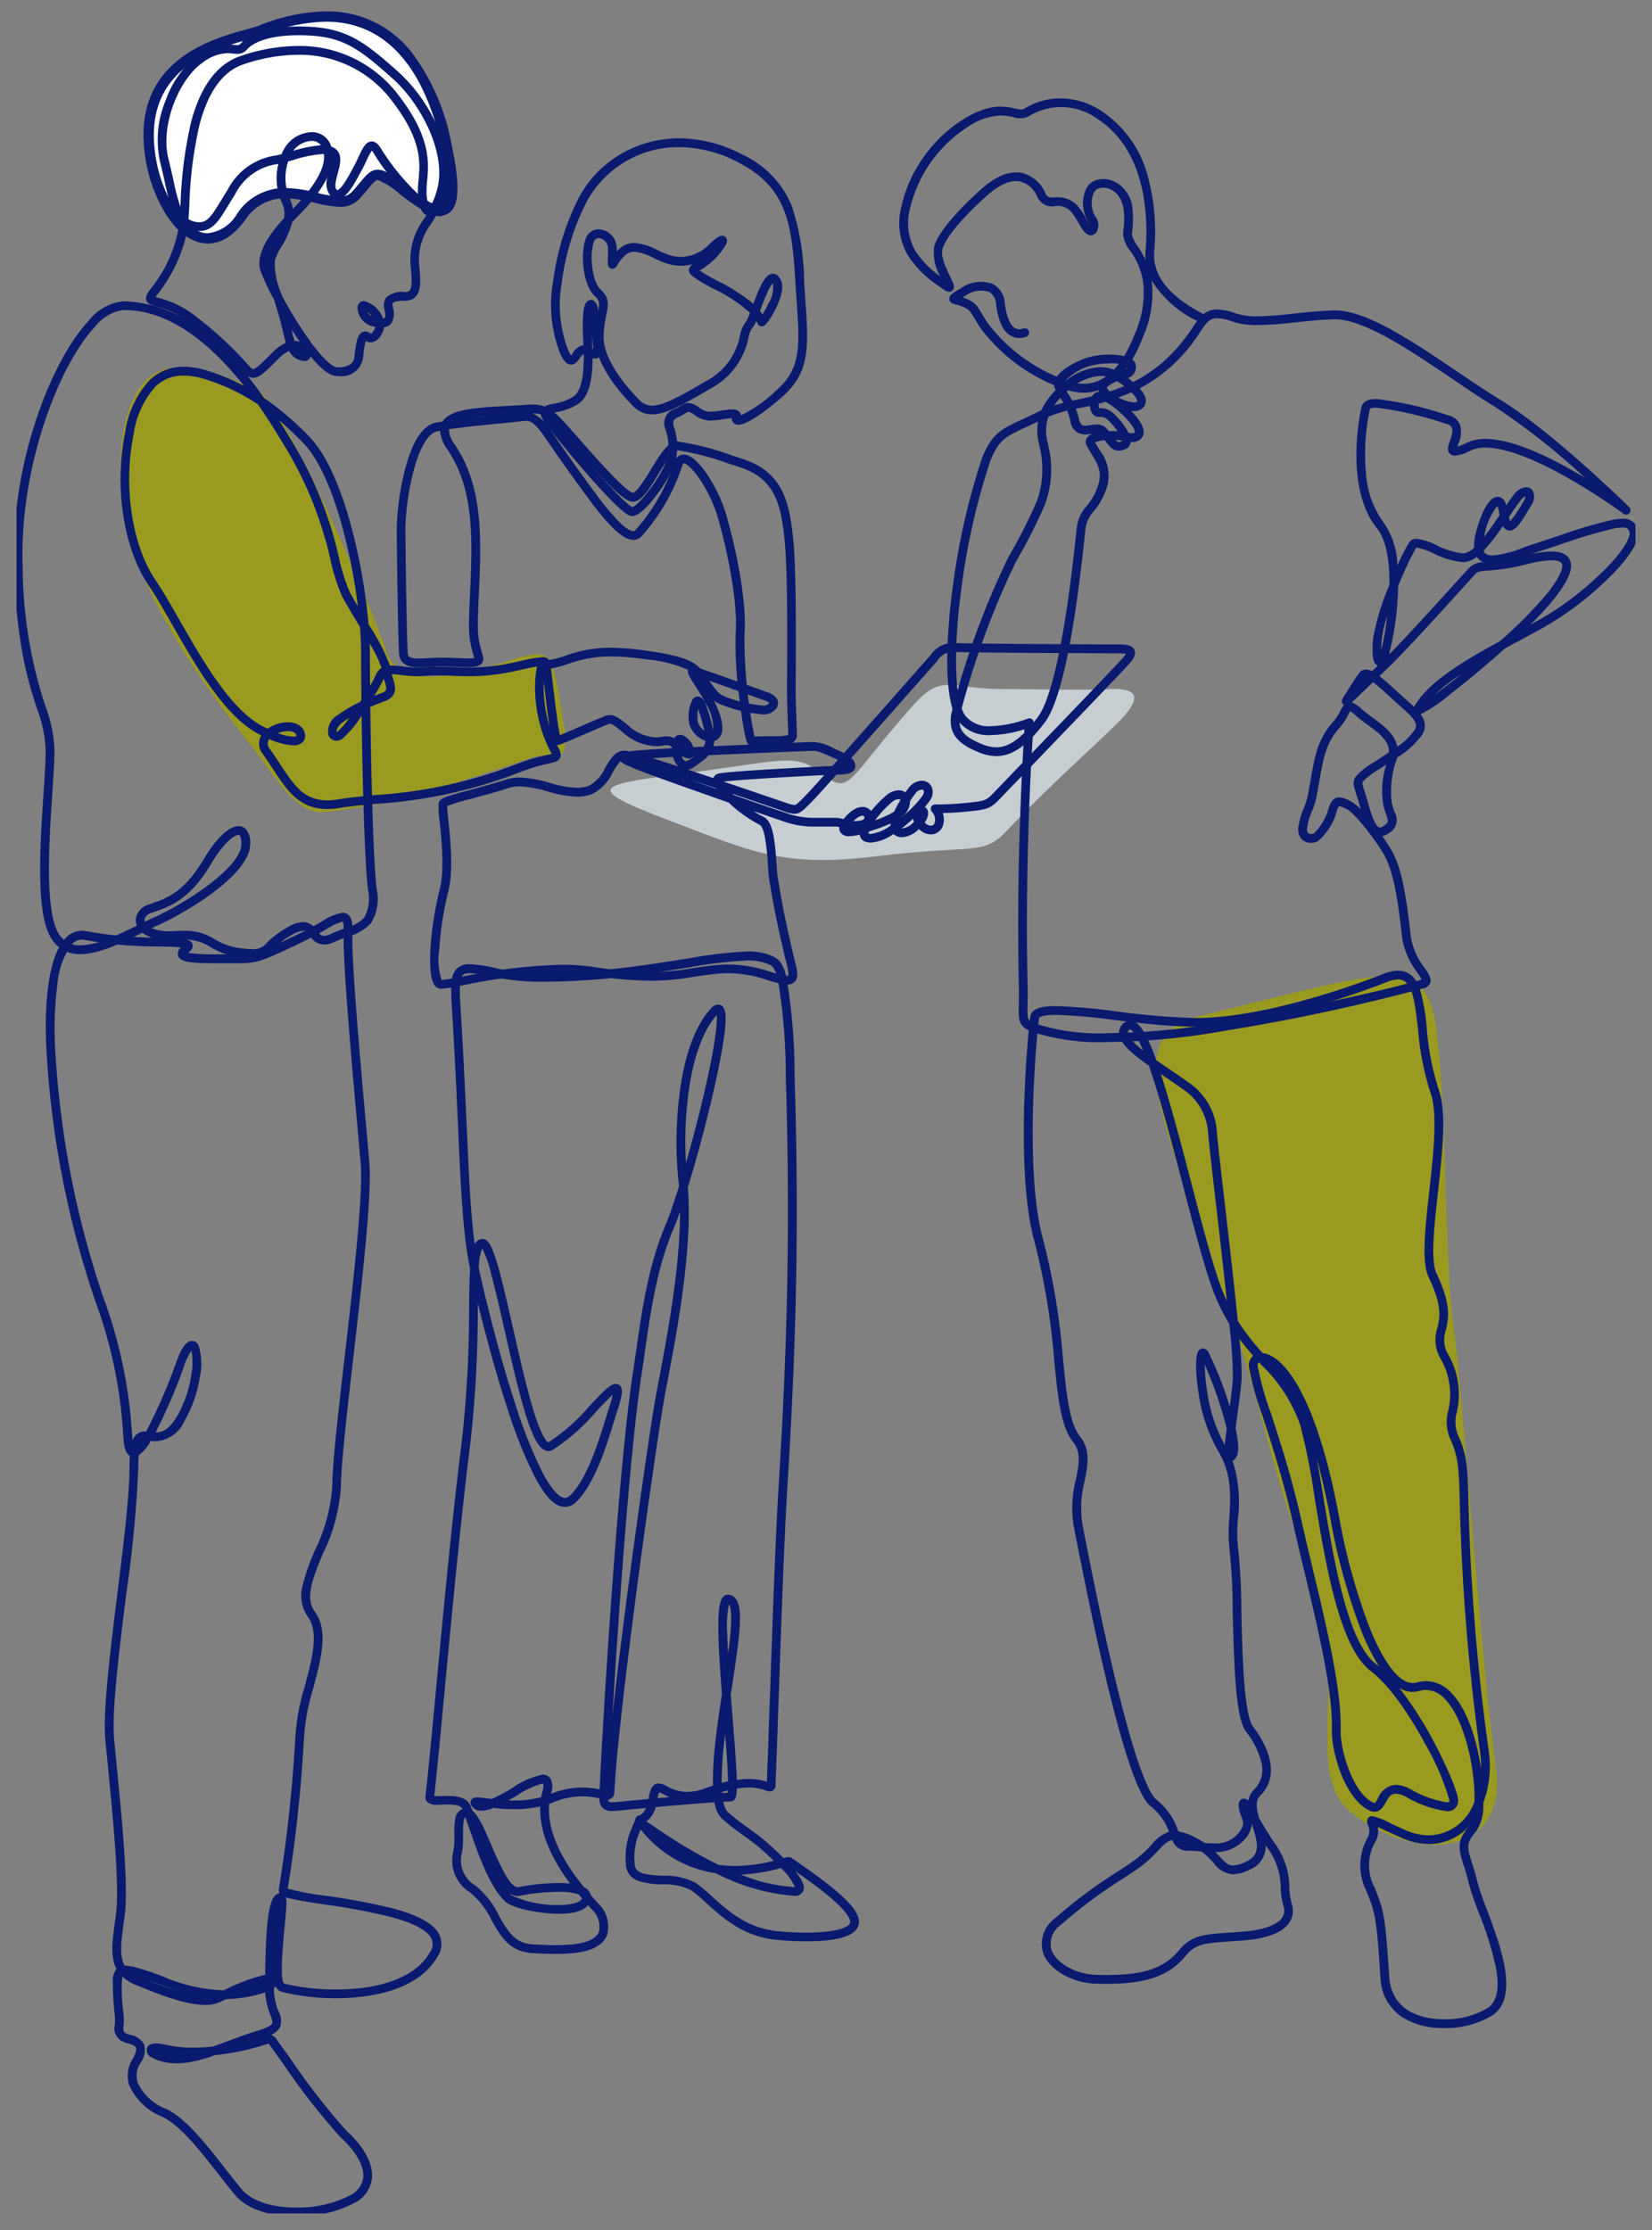 <svg xmlns="http://www.w3.org/2000/svg" xmlns:xlink="http://www.w3.org/1999/xlink" width="160.372" height="216.436" viewBox="0 0 160.372 216.436"><rect x="0" y="0" width="160.372" height="216.436" fill="#808080" stroke="none"/><defs><clipPath id="a"><rect width="160.372" height="216.435" fill="none"/></clipPath><clipPath id="b"><rect width="157.159" height="213.223" fill="none" stroke="#091a6f" stroke-width="1"/></clipPath></defs><g transform="translate(-226 -4993)"><g transform="translate(226 4993)"><g transform="translate(0 0)" clip-path="url(#a)"><path d="M206.554,180.3c-5.937,0-6.066-1.715-9.3,1.969-6.6,7.53-5.619,8.457-9.094,5.851-1.993-1.5-3.475-.869-12.164.289s-10.86,1.3-2.462,4.489,11.347,4.754,20.563,3.62c9.413-1.158,10.281,0,12.6-2.462,4.141-4.4,8.544-8.255,10.716-10.427,1.536-1.536,3.041-3.475-.579-3.331s-7.1,0-10.282,0" transform="translate(-108.965 -113.418)" fill="#c6ced2"/><path d="M349.924,277.268c.957,8.268.753,22.127,1.622,28.5s2.664,32.5,4.113,42.922c1.094,7.878-6.951,9.558-13.9,4.344-5.145-3.858,0-13.612-4.055-23.459s-4.3-15.15-8.862-27.978c-5.951-16.723-9.429-24.213-1.976-26,18.121-4.343,22.116-6.494,23.061,1.67" transform="translate(-210.427 -176.986)" fill="#9a9a20"/><path d="M48.253,1.363c-2.127.835-12.306,1.982-10.658,12.28.927,5.793,5.1,10.89,8.8,5.793s9.036.232,11.121-2.086,1.622-2.78,4.634-.463,6.024,4.171,4.17-4.4C64.66,4.782,60.07-3.271,48.253,1.363" transform="translate(-22.984 1.606)" fill="#fff"/><path d="M43.16,22.03c-1.393,0-2.788-.93-3.927-2.619A14.445,14.445,0,0,1,37.1,13.722C35.6,4.347,43.516,2.177,46.9,1.25,47.388,1.115,47.813,1,48.07.9A18.161,18.161,0,0,1,54.62-.5a10.322,10.322,0,0,1,8.448,4.133,21.279,21.279,0,0,1,3.746,8.746c.989,4.574.5,5.849.049,6.409a1.438,1.438,0,0,1-1.159.539h0c-1,0-2.213-.782-3.854-2.045a7.223,7.223,0,0,0-2.2-1.42c-.211,0-.514.362-.973.91-.221.264-.472.564-.784.911a2.47,2.47,0,0,1-1.951.783,10.934,10.934,0,0,1-2.361-.382A12.868,12.868,0,0,0,50.7,17.64a4.535,4.535,0,0,0-3.9,2.09C45.694,21.256,44.468,22.03,43.16,22.03ZM54.62.5a17.178,17.178,0,0,0-6.184,1.328c-.307.12-.734.238-1.275.386-3.385.928-10.43,2.86-9.072,11.35a13.624,13.624,0,0,0,1.973,5.288c.948,1.4,2.048,2.178,3.1,2.178A3.734,3.734,0,0,0,46,19.142a5.53,5.53,0,0,1,4.7-2.5,13.829,13.829,0,0,1,3.108.472,10.3,10.3,0,0,0,2.134.356,1.491,1.491,0,0,0,1.208-.452c.3-.333.545-.626.761-.884.639-.764,1.062-1.269,1.74-1.269s1.344.5,2.81,1.627c.775.6,2.388,1.837,3.244,1.837h0a.442.442,0,0,0,.381-.167c.282-.349.624-1.537-.248-5.57C64.644,7.075,61.73.5,54.62.5Z" transform="translate(-22.984 1.606)" fill="#091a6f"/><path d="M32.639,100c-3.576,2.235-4.389,11.181-1.242,18.966,2.069,5.118,6.13,11.372,10.518,16.813,2.287,2.835,4.425,6.935,7.205,6.708,8.116-.663,18.635-4.886,20.622-5.383s3.562,1.574,2.567-4.224-.963-6.394-4.72-5.218c-8.2,2.567-11.43,2.153-12.423-.994s-9.7-24.039-12.671-25.26c-3.23-1.325-7.205-3.064-9.856-1.408" transform="translate(-17.741 -63.671)" fill="#9a9a20"/></g></g><g transform="translate(227.606 4994.606)"><g clip-path="url(#b)"><path d="M47.859,37.729a1.282,1.282,0,0,1-.947-.518,35.14,35.14,0,0,0-5.027-4.689,8.6,8.6,0,0,0-3.4-1.718c-.5-.137-.864-.235-.986-.6s.128-.736.444-1.137a13.174,13.174,0,0,0,2.775-6.346l0-.039c-.72-.784-1.006-2.066-1.424-3.945-.136-.612-.291-1.306-.478-2.054a9.977,9.977,0,0,1,.576-5.918,9.484,9.484,0,0,1,3.079-4.31A5.163,5.163,0,0,1,45.364,5.37,5.093,5.093,0,0,1,46,5.416a2.988,2.988,0,0,0,.328.028.374.374,0,0,0,.334-.16c.918-1.049,2.973-1.651,5.64-1.651.428,0,.878.015,1.336.046,3.533.235,5.29,1.662,8.341,4.375a15.655,15.655,0,0,1,3.809,5.381,10.422,10.422,0,0,1,.924,5.5.482.482,0,0,1,.109.088c.169.182.237.424.13,1.852-.079,1.057-.758,1.171-1.046,1.171a1.431,1.431,0,0,1-.3-.032,5.963,5.963,0,0,1-.543.887,5.75,5.75,0,0,0-1.036,4.2l0,.06c.087,1.131.163,2.107-.368,2.68a1.394,1.394,0,0,1-1.072.414c-.8,0-1.06.111-1.136.2s-.043.294-.02.411l0,.016a1.886,1.886,0,0,1-.154,1.571,1.054,1.054,0,0,1-.693.368,1.405,1.405,0,0,1-.072.3c-.383,1.053-.994,1.166-1.238,1.166a.869.869,0,0,1-.463-.132,7.048,7.048,0,0,0-.239,1.329c-.021.189-.04.352-.061.481a2.109,2.109,0,0,1-2.33,1.6c-.081,0-.164,0-.248-.007-.648-.038-1.463-.663-2.479-1.9a.605.605,0,0,1-.143.252.638.638,0,0,1-.471.193.922.922,0,0,1-.21-.026,1.74,1.74,0,0,1-1.262-.948,3.2,3.2,0,0,0-1.005.719l-.181.181C49.056,37.159,48.487,37.729,47.859,37.729Zm-9.473-7.837c.094.03.215.063.32.092a9.494,9.494,0,0,1,3.708,1.873,36.36,36.36,0,0,1,5.139,4.8c.09.1.216.226.306.226.276,0,.918-.643,1.73-1.456l.181-.182a4,4,0,0,1,1.282-.9c-.076-.239-.148-.511-.218-.82-.294-1.3-.626-2.388-.942-3.389A20.586,20.586,0,0,1,48.6,27.38c-.44-1.32.3-3,2.274-5.146a2.493,2.493,0,0,0-.229-1.538,5.725,5.725,0,0,1-.324-3.727l-.118.023a5.388,5.388,0,0,0-4.1,2.957c-.238.37-.445.713-.646,1.045-.874,1.445-1.506,2.489-2.819,2.489a2.873,2.873,0,0,1-.7-.093,2.643,2.643,0,0,1-.426-.145,14.524,14.524,0,0,1-2.9,6.342C38.5,29.726,38.43,29.824,38.386,29.892Zm12.292-.1a40.217,40.217,0,0,0,2.882,4.6c1.565,2.106,2.257,2.3,2.432,2.314.067,0,.134.006.2.006.991,0,1.42-.458,1.492-.887.018-.107.035-.26.055-.437a9.518,9.518,0,0,1,.192-1.217,1.979,1.979,0,0,1,.221-.562.714.714,0,0,1,.613-.375.8.8,0,0,1,.5.2.027.027,0,0,0,.019.007c.057,0,.259-.111.44-.607a.531.531,0,0,0,.016-.052,1.921,1.921,0,0,1-1.724-1.722.71.71,0,0,1,.155-.577.608.608,0,0,1,.462-.2,2.666,2.666,0,0,1,1.852,1.7.242.242,0,0,0,.146-.064c.122-.149.025-.633-.022-.866l0-.017a1.276,1.276,0,0,1,.2-1.116,2.279,2.279,0,0,1,1.793-.515c.317,0,.416-.107.448-.142.278-.3.21-1.183.144-2.037l0-.06a6.617,6.617,0,0,1,1.21-4.785,3.988,3.988,0,0,0,.28-.426,1.257,1.257,0,0,1-.585-.763,21.376,21.376,0,0,1-4.553-5.3,1.313,1.313,0,0,0-.151-.211,5.48,5.48,0,0,0-.5.928c-.128.276-.261.562-.413.84-.062.114-.127.236-.195.362-.8,1.491-1.424,2.546-2.242,2.546a.952.952,0,0,1-.727-.36A1.939,1.939,0,0,1,55.12,18.2q-.07.15-.15.3a15.219,15.219,0,0,1-2.515,3.3c-.074.077-.16.166-.257.266-.153.157-.339.348-.536.558a8.84,8.84,0,0,1-1.06,2.41,6.219,6.219,0,0,0-.626,1.3,7.363,7.363,0,0,0,.633,3.241Zm1.212,4.368a1.81,1.81,0,0,1,.51.072c-.265-.38-.535-.786-.807-1.211q.036.152.071.307A8.563,8.563,0,0,0,51.889,34.163Zm7.058-2.85a.972.972,0,0,0,.458.466A2.658,2.658,0,0,0,58.947,31.313ZM41.6,22.324a1.615,1.615,0,0,0,.543.241,2.069,2.069,0,0,0,.5.068c.8,0,1.243-.675,2.092-2.079.194-.321.414-.685.658-1.064a6.233,6.233,0,0,1,4.662-3.334c.155-.028.34-.07.572-.131a4.216,4.216,0,0,1,.45-.821,3.191,3.191,0,0,1,2.467-1.314,1.932,1.932,0,0,1,1.905,1.4,1.608,1.608,0,0,1,.292.136c.871.522.574,1.618.336,2.5-.161.594-.343,1.268-.123,1.519.044.051.077.07.088.07s.2-.007.618-.6a14.888,14.888,0,0,0,.874-1.5c.069-.129.135-.252.2-.368.139-.254.265-.527.388-.791.379-.816.678-1.46,1.266-1.46.483,0,.783.5.881.663a22.082,22.082,0,0,0,3.6,4.427q0-.076-.006-.153a10.176,10.176,0,0,1,.063-1.172c.158-1.731.354-3.885-2.559-7.68a11.158,11.158,0,0,0-9.154-4.5,16.555,16.555,0,0,0-5.312.939c-1.966.669-3.391,2.631-4.236,5.833a40.35,40.35,0,0,0-.995,8.006C41.639,21.593,41.619,21.982,41.6,22.324Zm9.67-5.594a5.067,5.067,0,0,0,.137,3.586,3.294,3.294,0,0,1,.32,1.028l.116-.12c2.094-2.2,3.047-3.908,2.9-5.21q-.072,0-.15,0a12.05,12.05,0,0,0-2.88.594Zm-5.9-10.51a4.193,4.193,0,0,0-2.414.932c-2.183,1.485-4.146,5.972-3.309,9.319.19.759.345,1.458.483,2.075a20.408,20.408,0,0,0,.686,2.605l0-.039a41.047,41.047,0,0,1,1.022-8.18c.922-3.495,2.532-5.655,4.784-6.421A17.4,17.4,0,0,1,52.2,5.526a11.98,11.98,0,0,1,9.828,4.835c3.115,4.059,2.893,6.5,2.731,8.275a9.58,9.58,0,0,0-.059,1.073,4.663,4.663,0,0,0,.115.969q.194.139.368.242l.012-.02c.1-.22.192-.436.282-.645l.041-.1c.088-.255.173-.551.254-.878.837-3.4-1.614-8.145-4.363-10.59-2.99-2.658-4.571-3.945-7.833-4.162-.439-.029-.869-.044-1.279-.044-3.536,0-4.721,1.041-5,1.36a1.217,1.217,0,0,1-.974.45A3.611,3.611,0,0,1,45.9,6.26,4.333,4.333,0,0,0,45.364,6.22Zm8.174,8.519a2.338,2.338,0,0,0-1.776.958l-.006.009a12.254,12.254,0,0,1,2.68-.544A1.051,1.051,0,0,0,53.538,14.739Z" transform="translate(-24.902 -2.668)" fill="#091a6f"/><path d="M10.8,81.45a12.641,12.641,0,0,1,7.9,3.2,30.986,30.986,0,0,1,5.6,6.174,28.209,28.209,0,0,1,4.431,3.8c1.858,1.919,3.148,5.5,3.9,8.166A55.706,55.706,0,0,1,34.45,112.8a20.09,20.09,0,0,1,2.079,4q.086,0,.178,0a9.257,9.257,0,0,1,1.038.085,12.118,12.118,0,0,0,1.428.108c.166,0,.329-.006.485-.018.52-.041,1.025-.061,1.544-.061.534,0,1.025.021,1.5.041s.948.04,1.465.04a20.561,20.561,0,0,0,2.966-.225c.6-.086,1.328-.248,2.028-.4a12.741,12.741,0,0,1,2.165-.379.7.7,0,0,1,.657.282,8.211,8.211,0,0,0,1.093-.271l.438-.14a12.658,12.658,0,0,1,4.435-.789,25.54,25.54,0,0,1,3.573.3c3.372.482,4.452.98,5.122,1.712,1.56.527,5.858,2.057,6.652,2.355s.911.767.909,1.021c0,.432-.345.811-.915,1.014a1.565,1.565,0,0,1-.52.071,14.325,14.325,0,0,1-3.991-.918,2.705,2.705,0,0,1-.8-.446c.95,1.945,1.075,3.172.384,3.748a1.11,1.11,0,0,1-.345.2q0,.057-.014.109A2.548,2.548,0,0,1,67,125.953c-.146.11-.279.213-.4.3-.523.405-.869.673-1.306.673a1.26,1.26,0,0,1-.69-.228,2.465,2.465,0,0,1-.7-1.994.838.838,0,0,0-.54-.18,1.761,1.761,0,0,0-.354.041,3.013,3.013,0,0,1-.613.06,5.041,5.041,0,0,1-3.118-1.218c-.555-.467-1.129-.95-1.417-.95a.205.205,0,0,0-.073.013c-.509.188-1.452.6-2.365.993-1.012.439-1.968.854-2.472,1.032a.484.484,0,0,1-.222.021l.054.094c.239.41.425.777.273,1.124-.16.366-.547.452-1.187.595a16.4,16.4,0,0,0-2.668.8,46.624,46.624,0,0,1-14.088,3.095l-.308.028c.116,3.941.262,6.759.423,8.164a4.515,4.515,0,0,1-.538,3.383,4.585,4.585,0,0,1-2.228,1.3c-.409.149-.832.3-1.283.509a2.6,2.6,0,0,1-1.062.272,1.637,1.637,0,0,1-1.355-.841c-.247-.333-.379-.493-.663-.493a2.38,2.38,0,0,0-1.046.372,8.411,8.411,0,0,0-1.887,1.4,2.423,2.423,0,0,1-2,.863,8.832,8.832,0,0,1-1.035-.074,7.04,7.04,0,0,1-3.053-1,4.461,4.461,0,0,0-2.682-.7c-.219,0-.456.007-.706.022-.186.011-.368.016-.543.016a4.128,4.128,0,0,1-2.664-.712l-.168.083c-1.894.932-4.04,1.989-5.825,1.989a3.158,3.158,0,0,1-2.873-1.58c-1.484-2.445-1.061-8.861-.721-14.017.112-1.7.209-3.174.209-4.18a12.456,12.456,0,0,0-.845-4.039c-.826-2.565-1.958-6.079-2.241-13.7A41.956,41.956,0,0,1,2.09,93.225c1.367-4.229,3.264-7.84,5.2-9.9a4.932,4.932,0,0,1,3.256-1.867C10.634,81.451,10.718,81.45,10.8,81.45Zm11.564,8.207C18.548,84.834,14.577,82.3,10.8,82.3c-.077,0-.153,0-.23,0a4.229,4.229,0,0,0-2.659,1.6C4.255,87.8.524,97.834.873,107.254a43.672,43.672,0,0,0,2.2,13.468,13.269,13.269,0,0,1,.886,4.3c0,1.034-.1,2.517-.211,4.236-.163,2.471-.348,5.271-.32,7.8.031,2.844.341,4.769.919,5.721a2.3,2.3,0,0,0,2.147,1.171c1.587,0,3.639-1.01,5.449-1.9l.017-.008a1.378,1.378,0,0,1-.06-.867,1.731,1.731,0,0,1,1.155-1.159l.336-.118c1.477-.513,3.152-1.094,5.059-4.306,1.192-2.008,2.456-3.207,3.381-3.207a.972.972,0,0,1,.72.3,2.07,2.07,0,0,1,.4,1.567c-.131,2.887-6.13,6.491-9.014,7.784-.178.08-.36.164-.539.249a4.262,4.262,0,0,0,1.757.3c.158,0,.324-.005.493-.015.266-.016.521-.024.756-.024a5.276,5.276,0,0,1,3.1.812,6.23,6.23,0,0,0,2.734.9,8.016,8.016,0,0,0,.934.068,1.616,1.616,0,0,0,1.414-.631,9.275,9.275,0,0,1,2.056-1.52,3.091,3.091,0,0,1,1.461-.48,1.627,1.627,0,0,1,1.345.837c.243.327.383.5.673.5a1.822,1.822,0,0,0,.71-.2c.481-.218.939-.386,1.343-.533a3.97,3.97,0,0,0,1.848-1.021,3.865,3.865,0,0,0,.365-2.766c-.165-1.442-.308-4.193-.426-8.18-.857.084-1.593.17-2.287.286a7.514,7.514,0,0,1-1.227.108c-2.724,0-3.9-1.787-5.262-3.857-.316-.48-.642-.976-1-1.478a1.581,1.581,0,0,1-.144-1.817l-.15-.074c-3.387-1.693-6.248-6.712-8.546-10.745-.8-1.4-1.556-2.731-2.206-3.676-2.469-3.592-3.4-9.592-2.313-14.932a9.493,9.493,0,0,1,2.346-5.027A4.672,4.672,0,0,1,16.514,87.8a7.81,7.81,0,0,1,2.377.411A20.976,20.976,0,0,1,22.366,89.657Zm1.33,1.782a19.578,19.578,0,0,0-5.063-2.414,6.982,6.982,0,0,0-2.119-.371,3.8,3.8,0,0,0-2.761,1.084,8.7,8.7,0,0,0-2.1,4.584c-1.043,5.128-.166,10.867,2.181,14.281.67.974,1.434,2.316,2.244,3.736,2.241,3.933,5.031,8.827,8.188,10.405.131.065.261.128.388.188a3.533,3.533,0,0,1,1.967-.624c.947,0,1.587.467,1.669,1.219a.839.839,0,0,1-.2.674,1.222,1.222,0,0,1-.952.339,6.47,6.47,0,0,1-2.318-.6.747.747,0,0,0,.051.962c.373.517.705,1.021,1.026,1.508,1.327,2.017,2.286,3.474,4.551,3.474a6.664,6.664,0,0,0,1.087-.1c.733-.122,1.5-.211,2.4-.3-.065-2.374-.12-5.105-.156-7.833a9.842,9.842,0,0,1-1.909,2.291,1.08,1.08,0,0,1-.537.155.809.809,0,0,1-.783-.584,1.834,1.834,0,0,1,.915-1.913,13.917,13.917,0,0,1,2.169-1.268l.127-.2c-.019-1.715-.029-3.287-.029-4.551,0-.749-.037-1.6-.111-2.518l-.209-.349c-.594-.993-1.155-1.93-1.541-2.665a18.008,18.008,0,0,1-1.089-3.41,36.589,36.589,0,0,0-4.288-10.83c-.1-.165-.238-.388-.394-.646C25.565,94.281,24.762,92.95,23.7,91.438Zm9.72,19.625a54.989,54.989,0,0,0-1.6-8.05c-1.043-3.689-2.321-6.388-3.694-7.806a31.619,31.619,0,0,0-2.362-2.216c.431.677.787,1.268,1.069,1.736.153.254.286.474.385.632A37.318,37.318,0,0,1,31.6,106.428a17.736,17.736,0,0,0,1.018,3.228C32.836,110.065,33.11,110.544,33.415,111.063Zm2.3,5.966a12.231,12.231,0,0,0-1.147-2.357q.016.475.016.912c0,.918.005,2,.015,3.18a11.816,11.816,0,0,0,.575-1.087A1.369,1.369,0,0,1,35.711,117.029Zm29.75.187A12.386,12.386,0,0,0,61.4,116.2a24.719,24.719,0,0,0-3.453-.287,11.955,11.955,0,0,0-4.175.748l-.442.141a9.014,9.014,0,0,1-1.173.292c.064.467.141,1.122.228,1.85.162,1.366.446,3.751.644,4.611.526-.209,1.3-.545,2.055-.873.923-.4,1.878-.815,2.409-1.011a1.059,1.059,0,0,1,.367-.065c.57,0,1.092.416,1.964,1.15a4.229,4.229,0,0,0,2.57,1.019,2.164,2.164,0,0,0,.44-.042,2.57,2.57,0,0,1,.528-.059,1.681,1.681,0,0,1,.759.171.673.673,0,0,1,.573-.323.75.75,0,0,1,.315.073,2.022,2.022,0,0,1,1.087,1.776.554.554,0,0,1-.556.45,1.026,1.026,0,0,1-.541-.188q-.08-.05-.154-.1a.932.932,0,0,0,.214.45.5.5,0,0,0,.233.1,2.224,2.224,0,0,0,.786-.5c.12-.093.256-.2.407-.312a1.717,1.717,0,0,0,.675-1.17,2.482,2.482,0,0,1-1.567-1.608,3.633,3.633,0,0,1,.332-2.434.622.622,0,0,1,.485-.247c.479,0,.7.548.781.754l.006.015a21.434,21.434,0,0,1,.72,2.508,4.81,4.81,0,0,0-.77-2.681c-.209-.418-.565-.976-.879-1.468C65.595,117.885,65.372,117.516,65.462,117.216Zm-13.238,8.153a3.62,3.62,0,0,0-.175-.328,13.746,13.746,0,0,1-1.4-7.124c.013-.1.024-.182.034-.262a4.211,4.211,0,0,1,.141-.768c-.411.067-.95.187-1.477.3-.716.16-1.456.325-2.093.416a21.388,21.388,0,0,1-3.087.233c-.536,0-1.027-.021-1.5-.041s-.946-.04-1.463-.04c-.5,0-.98.019-1.478.058-.177.014-.363.021-.551.021a12.8,12.8,0,0,1-1.527-.114,8.279,8.279,0,0,0-.958-.079c.031.1.065.208.1.311.237.723.6,1.816-.772,2.308-.493.178-.962.363-1.4.552.036,2.972.094,5.99.165,8.586l.254-.023a45.885,45.885,0,0,0,13.854-3.039,17.165,17.165,0,0,1,2.795-.841C51.88,125.458,52.094,125.41,52.224,125.369Zm-17.217-5.632q.35-.138.719-.271c.54-.194.531-.395.253-1.243l-.051-.157A17.819,17.819,0,0,1,35.007,119.737Zm38.344.707a.728.728,0,0,0-.354-.219c-.639-.239-3.559-1.281-5.475-1.949.872,1.208.985,1.321,1.566,1.549a13.545,13.545,0,0,0,3.681.86.8.8,0,0,0,.234-.022A.66.66,0,0,0,73.351,120.444ZM52.018,122.73q-.021-.137-.043-.287c-.148-1-.3-2.274-.432-3.4-.029-.246-.057-.483-.084-.707A13.827,13.827,0,0,0,52.018,122.73Zm15.036.376a21.119,21.119,0,0,0-.607-2.1,3.707,3.707,0,0,0-.019,1.318A1.551,1.551,0,0,0,67.055,123.106Zm-35.7.138a.352.352,0,0,0,.093-.039,6.46,6.46,0,0,0,1.139-1.335q-.33.206-.622.419C31.381,122.711,31.319,123.127,31.353,123.244Zm-3.909.4a.18.18,0,0,0,0-.019c-.044-.4-.535-.462-.825-.462a2.675,2.675,0,0,0-.967.194,4.534,4.534,0,0,0,1.483.339A.657.657,0,0,0,27.444,123.639ZM12.727,141.664c.277-.134.572-.273.858-.4C17,139.73,22,136.339,22.1,134.215c.031-.684-.116-.893-.162-.941a.127.127,0,0,0-.106-.041c-.4,0-1.435.743-2.651,2.791-2.065,3.479-3.976,4.142-5.511,4.675l-.329.115a.916.916,0,0,0-.617.571A.52.52,0,0,0,12.727,141.664Z" transform="translate(-0.279 -53.809)" fill="#091a6f"/><path d="M33.4,381.1c-1.565,0-4.417-.272-5.934-2.092-.526-.632-1.057-1.31-1.619-2.028-1.813-2.316-3.689-4.712-5.41-5.531a5.85,5.85,0,0,1-3.238-3.094,3.114,3.114,0,0,1,.357-2.559c.374-.647.353-.939.306-1.056-.086-.218-.471-.334-.81-.436a2.147,2.147,0,0,1-.746-.326,1.437,1.437,0,0,1-.5-1.449,5.51,5.51,0,0,0,0-.977,27.787,27.787,0,0,1-.192-3.284,1.905,1.905,0,0,1,.358-1.174c-.616-1.16-.408-2.682-.132-4.709q.039-.288.08-.591c.364-2.727-.279-9.273-.749-14.053-.1-1.057-.2-2.056-.282-2.931-.248-2.729.474-8.535,1.173-14.15.577-4.635,1.173-9.429,1.173-12.177,0-.454.011-.848.033-1.193-.49-.289-.565-1.147-.593-1.466q-.026-.3-.052-.6A44.891,44.891,0,0,0,13.9,292.222a90.939,90.939,0,0,1-4.69-23.712c-.363-5.663.29-9.829,1.792-11.43a2.166,2.166,0,0,1,1.613-.752,2.267,2.267,0,0,1,.48.053,37.266,37.266,0,0,0,6.939.61c2.277.048,3.129.066,3.313.646.133.421-.263.728-.415.84a17.851,17.851,0,0,0,2.712.142h.73c.315,0,.6,0,.847,0l.567,0c1.661,0,1.963-.124,5.425-1.764,1.086-.515,1.949-1,2.642-1.387a5.237,5.237,0,0,1,2.064-.888.82.82,0,0,1,.608.248c.294.3.388.84.348,1.976-.093,2.615.826,12.861,1.376,18.982.108,1.2.2,2.242.273,3.071.262,3.017-.7,11.413-1.552,18.82-.621,5.408-1.207,10.517-1.207,12.592a17.437,17.437,0,0,1-1.742,6.5c-.959,2.313-1.788,4.311-.815,5.609,1.367,1.823.641,4.56-.128,7.458a20.67,20.67,0,0,0-.91,4.932A139.127,139.127,0,0,1,32.6,349.294a25.3,25.3,0,0,0,3.688.7,61.98,61.98,0,0,1,6.528,1.227c2.523.678,4,1.514,4.5,2.556a2.163,2.163,0,0,1-.166,2.1c-2.015,3.527-7.047,4.053-9.867,4.053a21.8,21.8,0,0,1-5.216-.6.973.973,0,0,1-.634-.514,2.186,2.186,0,0,1-.18.128q0,.044,0,.087a5.919,5.919,0,0,0,.447,2.168,1.908,1.908,0,0,1,.144,1.552,1.74,1.74,0,0,1-.88.746,1.071,1.071,0,0,1,.632.549c.068.1.144.212.246.348.213.284.561.769,1,1.383A67.221,67.221,0,0,0,38.3,372.8c1.7,1.532,2.6,3.208,2.474,4.6a3.084,3.084,0,0,1-1.638,2.372A11.792,11.792,0,0,1,33.4,381.1ZM16.535,357.826a16.046,16.046,0,0,0,.127,3.65,6.318,6.318,0,0,1,0,1.116c-.035.482-.031.551.187.729a2.006,2.006,0,0,0,.453.17,1.867,1.867,0,0,1,1.355.937,2.1,2.1,0,0,1-.361,1.794,2.3,2.3,0,0,0-.281,1.881,4.951,4.951,0,0,0,2.792,2.578c1.9.906,3.839,3.381,5.713,5.775.558.713,1.085,1.386,1.6,2.008.946,1.135,2.871,1.786,5.281,1.786a11.082,11.082,0,0,0,5.293-1.2,2.282,2.282,0,0,0,1.234-1.725c.1-1.1-.718-2.558-2.2-3.888a65.536,65.536,0,0,1-5.582-7.151c-.437-.609-.782-1.091-.989-1.368-.114-.152-.2-.279-.27-.381-.047-.07-.1-.147-.134-.19a5.414,5.414,0,0,0-.583.165l-.346.108a24.913,24.913,0,0,1-4.316.843,13.377,13.377,0,0,1-2.474.688,8.678,8.678,0,0,1-1.216.1,5.066,5.066,0,0,1-2.477-.591.8.8,0,0,1-.424-.84c.048-.187.226-.5.876-.5a5,5,0,0,1,1.088.156,11.306,11.306,0,0,0,2.533.256c.6,0,1.239-.034,1.906-.1.448-.159.909-.331,1.4-.512.987-.367,2.007-.746,2.971-1.039.817-.248,1.284-.481,1.39-.692.08-.161-.035-.479-.182-.881a6.969,6.969,0,0,1-.491-2.145c-.153.055-.314.106-.481.153a13.382,13.382,0,0,1-3.331.505c-.166.081-.335.165-.506.251a3.374,3.374,0,0,1-1.522.31c-1.911,0-4.449-1.022-6.3-1.768l-.39-.157A4.1,4.1,0,0,1,16.535,357.826Zm2.457.356c.878.352,1.929.76,2.962,1.068-.612-.2-1.193-.417-1.75-.626C19.791,358.47,19.389,358.319,18.993,358.182Zm-2.185-1.415a5.907,5.907,0,0,1,1.456.294c.746.209,1.471.481,2.239.768a15.961,15.961,0,0,0,5.847,1.337H26.4a17.917,17.917,0,0,1,4.01-1.507c.02-2.254.1-3.946.231-5.164a9.189,9.189,0,0,1,.343-1.821c.193-.576.474-.889.836-.932a.526.526,0,0,1-.087-.391,140.054,140.054,0,0,0,1.593-14.579,21.243,21.243,0,0,1,.939-5.15c.714-2.693,1.389-5.236.269-6.73a3.587,3.587,0,0,1-.492-3,19.806,19.806,0,0,1,1.2-3.442,16.8,16.8,0,0,0,1.678-6.171c0-2.123.589-7.255,1.213-12.688.846-7.367,1.8-15.718,1.549-18.65-.072-.828-.165-1.866-.273-3.069-.551-6.141-1.473-16.419-1.378-19.088.037-1.023-.058-1.281-.1-1.344h-.005a6.135,6.135,0,0,0-1.649.779c-.7.395-1.581.886-2.694,1.414-3.511,1.663-3.958,1.846-5.788,1.846l-.574,0c-.247,0-.528,0-.84,0h-.73c-2.442,0-3.5-.1-3.7-.725a.75.75,0,0,1,.3-.805c-.513-.062-1.411-.081-2.23-.1a37.947,37.947,0,0,1-7.1-.63,1.289,1.289,0,0,0-1.293.449,7.523,7.523,0,0,0-1.39,3.846,33.908,33.908,0,0,0-.174,6.948,90.054,90.054,0,0,0,4.642,23.48,46.168,46.168,0,0,1,2.774,13.22q.026.3.052.594c0,.019,0,.038.005.057a1.208,1.208,0,0,1,1.2-.881l.11,0a49.943,49.943,0,0,0,2.915-6.7c.534-1.468.995-2.094,1.541-2.094a.71.71,0,0,1,.628.41,5.957,5.957,0,0,1,.128,3.125,12.276,12.276,0,0,1-1.535,4.319,3.186,3.186,0,0,1-2.723,1.878,4.314,4.314,0,0,1-.5-.033,4.159,4.159,0,0,1-1.172,1.406c-.026.35-.039.761-.039,1.246a123.192,123.192,0,0,1-1.179,12.282c-.693,5.57-1.409,11.33-1.17,13.968.079.872.177,1.869.281,2.925.5,5.09,1.122,11.425.746,14.249q-.04.3-.08.593c-.261,1.915-.455,3.335.081,4.266Zm15.61-6.633a2.968,2.968,0,0,1,.041.889c-.025.515-.089,1.2-.164,1.988-.11,1.161-.234,2.476-.258,3.569-.015.7-.04,1.863.247,1.94a20.9,20.9,0,0,0,5,.566c2.636,0,7.327-.471,9.129-3.625a1.347,1.347,0,0,0,.139-1.312c-.386-.8-1.716-1.5-3.956-2.106a61.355,61.355,0,0,0-6.434-1.208c-1.191-.179-2.22-.334-2.965-.5A6.081,6.081,0,0,1,32.418,350.134ZM19.77,305.014H19.8c.511,0,1.2-.167,2-1.471a11.411,11.411,0,0,0,1.445-4.17,6.069,6.069,0,0,0,0-2.283,5.359,5.359,0,0,0-.685,1.427A53.571,53.571,0,0,1,19.77,305.014Z" transform="translate(-6.271 -167.598)" fill="#091a6f"/><path d="M167.937,79.014a2.518,2.518,0,0,1-1.845-.807c-1.161-1.161-3.847-4.159-3.716-6.924a13.092,13.092,0,0,1,.279-2.08c.189-.951.219-1.217-.253-1.637-1.209-1.075-1.43-4.18-.928-5.56a1.357,1.357,0,0,1,1.29-.961,1.855,1.855,0,0,1,1.736,1.917q0,.117,0,.224a4.02,4.02,0,0,1,.349-.322,2.1,2.1,0,0,1,1.364-.487,5.62,5.62,0,0,1,2.261.7,8.425,8.425,0,0,0,1.274.517,3.806,3.806,0,0,0,1,.139,3.979,3.979,0,0,0,2.766-1.252c.842-.809,1.087-.809,1.219-.809a.471.471,0,0,1,.426.259c.133.267.025.562-.431,1.169a6.687,6.687,0,0,1-2.185,1.943l.011.008a16.479,16.479,0,0,0,1.746,1.015,17.338,17.338,0,0,1,3.463,2.216c.686-1.826,1.189-2.918,1.907-2.918.337,0,.6.228.788.679.525,1.275-1.056,3.657-1.123,3.758-.341.508-.518.663-.759.663h0a.442.442,0,0,1-.408-.272,2.585,2.585,0,0,0-.123-.252,1.717,1.717,0,0,1-.36.635,2.44,2.44,0,0,0-.4,1.017,7.156,7.156,0,0,1-3.726,4.942C170.937,78.078,169.25,79.014,167.937,79.014ZM162.764,61.9a.515.515,0,0,0-.491.4c-.446,1.226-.157,3.878.694,4.634s.715,1.464.521,2.438a12.359,12.359,0,0,0-.264,1.954c-.118,2.494,2.624,5.439,3.468,6.283a1.665,1.665,0,0,0,1.244.558c1.095,0,2.766-.935,5.191-2.361a6.332,6.332,0,0,0,3.334-4.424,2.87,2.87,0,0,1,.633-1.418,6.627,6.627,0,0,0,.342-.81,14.838,14.838,0,0,0-3.54-2.335,16.641,16.641,0,0,1-1.847-1.079c-.251-.183-.562-.411-.543-.763a.711.711,0,0,1,.43-.563,4.2,4.2,0,0,1-1.19.172,4.656,4.656,0,0,1-1.222-.169,9.155,9.155,0,0,1-1.41-.567,5.063,5.063,0,0,0-1.9-.62,1.241,1.241,0,0,0-.826.295,3.577,3.577,0,0,0-.816.983c-.1.174-.222.371-.485.371a.433.433,0,0,1-.312-.131c-.149-.152-.146-.289-.135-.8,0-.233.012-.552.012-.983A1.011,1.011,0,0,0,162.764,61.9Zm15.646,7.077q.128.162.235.327a8.753,8.753,0,0,0,.617-1.107,2.871,2.871,0,0,0,.407-1.825c-.013-.032-.025-.058-.036-.081a3.781,3.781,0,0,0-.5.879C178.876,67.717,178.629,68.382,178.411,68.973Z" transform="translate(-106.236 -40.4)" fill="#091a6f"/><path d="M158.139,71.944c-.264,0-.812,0-4.549-4.287-1.805-2.071-3.721-4.441-4.1-5.071a1.04,1.04,0,0,1-.151-.921c.181-.412.645-.507,1.232-.628a5.178,5.178,0,0,0,1.835-.649c1.032-.663,1.067-3.035,1.045-4.169a1.338,1.338,0,0,0-.387.419c-.207.288-.441.614-.839.614-.473,0-.777-.48-1.012-.95a12.973,12.973,0,0,1-.734-7.147,25.007,25.007,0,0,1,2.474-8.066,10.746,10.746,0,0,1,3.785-4.082,11.146,11.146,0,0,1,5.971-1.721,13.369,13.369,0,0,1,6.108,1.564,9.451,9.451,0,0,1,4.835,5.014,24.05,24.05,0,0,1,1.188,7.271c.039.642.081,1.238.121,1.815.317,4.527.492,7.021-2.234,9.42-1.931,1.7-3.525,2.715-4.264,2.715a.619.619,0,0,1-.527-.245.587.587,0,0,1-.107-.388,7.738,7.738,0,0,0-.847.1,9.538,9.538,0,0,1-1.313.13,2.637,2.637,0,0,1-1.5-.566,1.382,1.382,0,0,0-.56-.281.3.3,0,0,0-.18.072,4.339,4.339,0,0,1-.7.391,1.408,1.408,0,0,0-.52.326.918.918,0,0,0,0,.688,5.868,5.868,0,0,1-.018,3.852,15.242,15.242,0,0,1-1.705,2.791C158.981,71.944,158.347,71.944,158.139,71.944Zm-7.988-9.927a1.074,1.074,0,0,0,.069.132c.3.506,1.969,2.6,3.874,4.792,2.616,3.014,3.771,4.015,4.069,4.149.162-.043.7-.4,1.655-1.678a14.35,14.35,0,0,0,1.576-2.569,5.069,5.069,0,0,0-.018-3.33,1.465,1.465,0,0,1,.984-1.989,3.608,3.608,0,0,0,.571-.314,1.148,1.148,0,0,1,.674-.23,1.893,1.893,0,0,1,1.03.423,1.869,1.869,0,0,0,1.034.423,8.8,8.8,0,0,0,1.19-.121,7.578,7.578,0,0,1,1-.1.88.88,0,0,1,.751.293.6.6,0,0,1,.107.274,13.427,13.427,0,0,0,3.449-2.436c2.41-2.121,2.256-4.327,1.948-8.722-.041-.579-.082-1.177-.122-1.822-.342-5.591-.794-9.141-5.562-11.58a12.529,12.529,0,0,0-5.721-1.471,10.139,10.139,0,0,0-9,5.342,24.135,24.135,0,0,0-2.387,7.785,12.156,12.156,0,0,0,.651,6.66,2.443,2.443,0,0,0,.251.419c.049-.06.106-.139.15-.2a1.517,1.517,0,0,1,1.05-.781c-.008-.193-.017-.377-.026-.549-.012-.239-.023-.465-.029-.657-.079-2.536.26-2.886.388-3.018a.535.535,0,0,1,.385-.169c.672,0,.773,1.117.773,1.783a12.455,12.455,0,0,0,.167,1.661c.159,1.1.228,1.689-.071,2.034a.624.624,0,0,1-.479.216.8.8,0,0,1-.228-.035c0,1.787-.239,3.7-1.438,4.474a5.968,5.968,0,0,1-2.123.767A4.457,4.457,0,0,0,150.151,62.017Zm4.135-6.357c.03.023.058.042.082.059a10.575,10.575,0,0,0-.129-1.184l-.006-.041q.006.131.013.277C154.261,55.041,154.275,55.341,154.286,55.66Z" transform="translate(-98.388 -23.469)" fill="#091a6f"/><path d="M121.7,110.683c1.242,0,1.964.455,3.516,2.215l.665.755c1.174,1.335,2.388,2.716,3.432,3.8,1.557,1.617,2,1.789,2.094,1.8,0,0,.2-.007.658-.6a19.416,19.416,0,0,0,1.08-1.649c.877-1.436,1.635-2.676,2.495-2.733a1.134,1.134,0,0,1,.131,0,26.476,26.476,0,0,1,5.345,1.381c.322.1.6.195.82.263,4.049,1.265,4.663,4.194,5.046,7.892.3,2.9.257,10.219.239,13.343,0,.52-.005.93-.005,1.181,0,1.057.042,2.185.077,3.092.022.577.039,1.033.039,1.31a.864.864,0,0,1-.77.889,8.313,8.313,0,0,1-1.565.092c-.542.005-1.215.011-2.036.052a.454.454,0,0,1-.357-.149c-.086-.094-.2-.222-.447-1.578-.142-.8-.292-1.825-.421-2.9a39.172,39.172,0,0,1-.349-6.175c.263-3.287-.987-8.9-1.836-11.658a13.334,13.334,0,0,0-1.66-3.4c-.767-1.121-1.35-1.528-1.555-1.528h-.011c-.014.007-.075.073-.125.272a19.3,19.3,0,0,1-3.916,6.78,1.086,1.086,0,0,1-.837.387c-.969,0-2.268-1.2-4.343-4.005-1.727-2.336-2.924-4.042-4.295-6.037-.965-1.4-1.421-1.52-1.773-1.52a3.292,3.292,0,0,0-.447.044c-.089.013-.18.025-.279.036-.571.063-1.231.127-1.93.195-1.529.148-3.251.314-4.83.549a2.579,2.579,0,0,0,.579,1.494c2.323,3.484,2.634,7.446,2.388,13.113l-.039.9c-.195,4.421-.2,4.505.371,6.5a.759.759,0,0,1-.1.7c-.24.319-.683.383-1.319.383-.289,0-.621-.014-1.006-.03-.5-.021-1.061-.044-1.69-.044-.379,0-.758.022-1.124.043-.341.02-.662.039-.963.039-.5,0-1.811,0-1.927-1.28-.1-1.1-.233-10.288-.233-12.318a25.923,25.923,0,0,1,.8-5.581c.728-2.8,1.747-4.336,3.029-4.569.2-.036.411-.072.629-.108.773-1.21,3.241-1.342,6.321-1.508.412-.022.839-.045,1.268-.071l.311-.02C121.164,110.7,121.443,110.683,121.7,110.683Zm9.7,9.424h-.042c-.884-.042-2.626-1.918-6.119-5.891l-.664-.754c-1.546-1.753-2.041-1.927-2.879-1.927H121.7a4.424,4.424,0,0,1,1.816,1.767c1.366,1.987,2.558,3.686,4.278,6.013a24.754,24.754,0,0,0,2.222,2.69c.842.844,1.262.97,1.437.97a.236.236,0,0,0,.2-.1,18.607,18.607,0,0,0,3.731-6.426c.2-.8.688-.917.961-.917,1.4,0,3.351,3.327,4.028,5.528.9,2.935,2.145,8.546,1.871,11.976a48.437,48.437,0,0,0,.969,9.868c.71-.03,1.3-.035,1.786-.04a5.927,5.927,0,0,0,1.492-.1c0-.007,0-.015,0-.027,0-.261-.018-.733-.038-1.278-.034-.914-.077-2.052-.077-3.124,0-.254,0-.665.005-1.186.018-3.111.06-10.395-.235-13.251-.362-3.5-.893-6.055-4.454-7.168-.224-.07-.5-.161-.829-.266a27.332,27.332,0,0,0-5.083-1.34l-.074,0c-.04,0-.26.046-.729.653a19.871,19.871,0,0,0-1.1,1.675C133,118.877,132.253,120.107,131.408,120.107Zm-15.63-8.161c.566-.063,1.13-.12,1.678-.173C116.85,111.817,116.282,111.871,115.778,111.946Zm.242,23.329c-.593-2.08-.584-2.285-.389-6.721l.039-.9c.239-5.491-.052-9.314-2.246-12.6a3.657,3.657,0,0,1-.725-1.829l-.236.042c-.9.164-1.738,1.565-2.358,3.946a24.939,24.939,0,0,0-.768,5.367c0,1.976.135,11.195.23,12.241.022.238.046.507,1.08.507.276,0,.586-.018.914-.037.378-.022.77-.045,1.174-.045.647,0,1.22.024,1.726.045.375.016.7.029.97.029A2.754,2.754,0,0,0,116.02,135.275Z" transform="translate(-71.579 -73.022)" fill="#091a6f"/><path d="M119.035,211.786a1.092,1.092,0,0,1-.136-.008.765.765,0,0,1-.542-.356c-.788-1.153-.353-5.839.53-9.322.465-1.834.163-4.8-.017-6.566a9.163,9.163,0,0,1-.105-1.74c.08-.481.629-.646,2.94-1.267,1.025-.275,2.3-.618,3.6-1.037a4.338,4.338,0,0,1,1.347-.2,11.458,11.458,0,0,1,2.893.516,10.577,10.577,0,0,0,2.637.482,3.288,3.288,0,0,0,1.208-.21,3.8,3.8,0,0,0,1.558-1.749c.5-.845.976-1.643,1.822-1.643.038,0,.076,0,.114.005a2.892,2.892,0,0,1,.364.065c.407-.058,1.034-.113,2.06-.182,3.631-.242,13.48-.643,14.84-.7l.393-.017c.218-.01.39-.018.545-.018a4.485,4.485,0,0,1,2.014.607l.361.157c.237.1.453.208.647.314,2.039-2.29,4.481-5.054,6.118-6.907,1.052-1.191,1.813-2.052,2.018-2.28.095-.105.181-.2.26-.293a2.643,2.643,0,0,1,2.575-1.188c.149,0,.314,0,.505.008,1.947.057,14.189.116,15.048.116.711,0,1.447,0,1.682.528.208.467-.156.962-.5,1.34-1.121,1.246-6.9,7.238-10,10.458-.855.886-1.53,1.586-1.821,1.89l-.355.373c-.981,1.034-1.245,1.312-2.376,1.49a30.577,30.577,0,0,1-3.556.283,1.878,1.878,0,0,1,.017,1.229,1.222,1.222,0,0,1-1.063.837c-.043,0-.086.006-.13.006a1.6,1.6,0,0,1-1.128-.523,2.568,2.568,0,0,1-1.649.8,1.325,1.325,0,0,1-.3-.034,1.077,1.077,0,0,1-.527-.282,4.368,4.368,0,0,1-2.191.836,1.517,1.517,0,0,1-.594-.113.8.8,0,0,1-.489-.665,4.057,4.057,0,0,1-1,.154.942.942,0,0,1-.9-.406.714.714,0,0,1-.079-.474,2.076,2.076,0,0,0-.473-.053c-.23,0-.462,0-.707,0-.419,0-.765,0-1.068,0a8.687,8.687,0,0,1-3.362-.571c-.445-.144-1.435-.482-2.725-.929a6.685,6.685,0,0,0,.944.542c.936.416,1.131,2.227,1.287,4.551.037.551.069,1.028.118,1.33.471,2.921.859,4.635,1.115,5.769.059.261.11.487.155.7.112.521.226.976.325,1.376.29,1.165.45,1.806.114,2.237a.936.936,0,0,1-.783.324,4.431,4.431,0,0,1-1.11-.193c-.273-.074-.541-.154-.824-.24a11.98,11.98,0,0,0-3.759-.661c-.325,0-.663.015-1,.045-.973.085-1.768.207-2.537.325a23.8,23.8,0,0,1-3.986.361,39.8,39.8,0,0,1-5.8-.516,19.962,19.962,0,0,0-2.906-.195,53,53,0,0,0-9.469,1.132A16.992,16.992,0,0,1,119.035,211.786Zm.562-17.735c0,.264.061.838.118,1.4.2,1.944.5,4.882,0,6.862a31.365,31.365,0,0,0-.882,5.637,6.431,6.431,0,0,0,.223,2.99,19.824,19.824,0,0,0,2.018-.331,53.72,53.72,0,0,1,9.627-1.146,20.809,20.809,0,0,1,3.031.2,39,39,0,0,0,5.674.506,23.093,23.093,0,0,0,3.857-.352c.782-.12,1.591-.245,2.592-.332.365-.032.728-.048,1.078-.048a12.86,12.86,0,0,1,4,.7c.277.084.539.163.8.233a3.83,3.83,0,0,0,.888.164.518.518,0,0,0,.115-.01,5.744,5.744,0,0,0-.271-1.495c-.1-.407-.216-.868-.332-1.4-.044-.205-.095-.429-.153-.688-.259-1.145-.65-2.874-1.125-5.821-.055-.342-.088-.836-.127-1.409a23.32,23.32,0,0,0-.262-2.529c-.205-1.11-.471-1.28-.523-1.3a13.05,13.05,0,0,1-3.016-2.161c-3.84-1.345-8.569-3.031-9.384-3.4l-.267-.12a2.667,2.667,0,0,1-.853-.487,5.067,5.067,0,0,0-.74,1.057,4.45,4.45,0,0,1-1.981,2.107,4.121,4.121,0,0,1-1.516.267,11.351,11.351,0,0,1-2.857-.511,10.848,10.848,0,0,0-2.674-.487,3.5,3.5,0,0,0-1.086.159c-1.324.426-2.611.771-3.645,1.049A20.069,20.069,0,0,0,119.6,194.051Zm40.9,2.673a.7.7,0,0,0,.242.038,3.986,3.986,0,0,0,1.891-.805,1.914,1.914,0,0,1,.012-.2,16.009,16.009,0,0,1-1.673.635c-.163.055-.312.1-.441.15A.641.641,0,0,0,160.5,196.724Zm3.2-.485a1.825,1.825,0,0,0,1.228-.67,2.212,2.212,0,0,1-.1-.272C164.472,195.62,164.088,195.943,163.7,196.238Zm2.263-.6a.783.783,0,0,0,.621.324.376.376,0,0,0,.345-.278,1.107,1.107,0,0,0-.257-1.054.425.425,0,0,1,.3-.725,32.1,32.1,0,0,0,4.162-.284c.845-.134.965-.259,1.892-1.236l.358-.376c.292-.3.967-1,1.823-1.892,3.1-3.216,8.873-9.2,9.985-10.436a2.131,2.131,0,0,0,.3-.4,5.039,5.039,0,0,0-.855-.047c-.866,0-13.058-.057-15.073-.116-.183-.005-.34-.008-.48-.008a1.859,1.859,0,0,0-1.938.9c-.081.092-.169.192-.266.3-.2.226-.962,1.085-2.013,2.274-1.617,1.83-4.021,4.551-6.047,6.827a.919.919,0,0,1,.391.925c-.169.614-1.08.647-1.379.657L157.4,191c-1.355,1.514-2.161,2.4-2.462,2.7l-.192.193c-.607.611-.912.918-1.441.918a3.75,3.75,0,0,1-1.118-.274l-.117-.039c-.228-.076-.754-.256-1.482-.505-.853-.292-2.026-.693-3.317-1.131l.112.109c2.341.819,4.279,1.487,4.953,1.7a7.927,7.927,0,0,0,3.1.53c.3,0,.65,0,1.068,0,.249,0,.483,0,.716,0a2.807,2.807,0,0,1,.857.13l.023-.029c.767-.958,1.408-1.159,1.81-1.159a1.049,1.049,0,0,1,.845.4,10.616,10.616,0,0,1,1.493-1.535,1.9,1.9,0,0,1,1.17-.477,1.141,1.141,0,0,1,.663.2c.127-.182.231-.322.3-.408a1.662,1.662,0,0,1,1.281-.722,1.053,1.053,0,0,1,.943.535,1.332,1.332,0,0,1-.137,1.367,5.514,5.514,0,0,1-.506.651.65.65,0,0,1,.3.363A1.381,1.381,0,0,1,165.961,195.636ZM159.906,195c-.094,0-.4.044-.877.532a5.1,5.1,0,0,0,.67-.059c.26-.038.421-.16.41-.311C160.106,195.121,160.083,195,159.906,195Zm3.508-1.613a1.052,1.052,0,0,0-.635.288,10.16,10.16,0,0,0-1.634,1.759,8.765,8.765,0,0,0,1.83-.824l.022-.015a10.545,10.545,0,0,1,.614-1.141A.28.28,0,0,0,163.414,193.384Zm.272,1.759-.013.032a11.721,11.721,0,0,0,2.07-2.118c.153-.242.158-.418.111-.5a.219.219,0,0,0-.2-.1.852.852,0,0,0-.606.388c-.1.129-.288.386-.516.735A1.9,1.9,0,0,1,163.686,195.144Zm-17.24-3.458c1.712.579,3.324,1.13,4.413,1.5.726.249,1.251.428,1.476.5l.118.039a3.625,3.625,0,0,0,.848.23c.167,0,.335-.16.838-.667l.194-.195c.243-.243.872-.929,1.874-2.044C153,191.206,147.928,191.5,146.445,191.686Zm-3.293-.207c.828.295,1.7.6,2.581.914l-.043-.064Q144.319,191.866,143.152,191.479Zm-3.623-2.068c1.418.442,3.393,1.089,5.909,1.935a.651.651,0,0,1,.026-.067.681.681,0,0,1,.513-.381c1.135-.227,8.257-.609,11.024-.729l.53-.594q-.187-.094-.4-.188l-.363-.157c-1.1-.476-1.252-.537-1.675-.537-.135,0-.3.008-.506.017l-.4.017C152.846,188.779,143.271,189.169,139.529,189.411Z" transform="translate(-77.795 -117.43)" fill="#091a6f"/><path d="M129.265,362.845c-.6,0-1.263-.023-2.3-.079-2.215-.119-3.1-1.684-3.951-3.2a7.827,7.827,0,0,0-2.067-2.674,3.647,3.647,0,0,1-1.627-4.043c.025-.179.049-.349.062-.508.029-.353.027-.74.025-1.114a7.314,7.314,0,0,1,.087-1.5,1.186,1.186,0,0,1,.705-.954c-.138-.3-.577-.429-1.411-.429-.18,0-.362.006-.537.011s-.322.01-.47.01a1.315,1.315,0,0,1-1.025-.286.63.63,0,0,1-.153-.5c.3-2.709.661-6.53,1.078-10.956.679-7.212,1.524-16.188,2.4-23.111a114.394,114.394,0,0,0,.758-13.362c.018-1.49.033-2.78.094-3.792-.7-3.452-.883-7.487-1.156-13.58-.145-3.224-.324-7.237-.625-12.051-.119-1.9-.08-2.9.456-3.471a1.71,1.71,0,0,1,1.335-.471,13.357,13.357,0,0,1,2.666.431,22.361,22.361,0,0,0,4.745.4,72.285,72.285,0,0,0,9.987-.815c1.385-.2,2.615-.392,3.7-.562a42.468,42.468,0,0,1,5.8-.687,5.9,5.9,0,0,1,2.181.347l.066.025c.673.258,1.178.56,1.553,2.109a56.567,56.567,0,0,1,.795,9.6c.421,13.692.219,25.249-.7,39.892-.3,4.836-.605,13.557-.848,20.565-.124,3.568-.231,6.649-.31,8.391a.54.54,0,0,1-.54.59,1.26,1.26,0,0,1-.417-.1,4.468,4.468,0,0,0-1.62-.274,7.739,7.739,0,0,0-1.172.1c-.02.716-.111.951-.262,1.1a.5.5,0,0,1-.353.149c-.147,0-.379.009-.692.025a1.949,1.949,0,0,0,.414.987,20.667,20.667,0,0,0,1.956,1.531c.622.454,1.209.883,1.611,1.227.67.574,1.31,1.168,1.862,1.728a2.022,2.022,0,0,1,.492-.1.475.475,0,0,1,.272.08c4.569,3.1,6.469,4.871,6.557,6.114a1.218,1.218,0,0,1-.34.934c-.649.7-2.261,1.051-4.789,1.051-.915,0-1.906-.049-2.866-.143-3.235-.315-5.235-2.131-6.841-3.59a15.214,15.214,0,0,0-1.467-1.233,5.845,5.845,0,0,0-2.781-.56,8,8,0,0,1-2.306-.331A1.76,1.76,0,0,1,136.057,354a6.8,6.8,0,0,1,.582-3.384c.109-.257.233-.548.37-.929a.384.384,0,0,1,.341-.278c.057-.015.4-.125.667-.731-1.03.093-1.743.161-1.952.184-.555.062-.993.11-1.326.11h0a1.269,1.269,0,0,1-.94-.3,1.342,1.342,0,0,1-.306-.93,8,8,0,0,0-1.661-.193,7.44,7.44,0,0,0-2.836.59c-.125.051-.253.1-.383.144-.2,2.379.936,5.1,3.385,8.089a1.126,1.126,0,0,1,.65.765c.249.284.513.572.784.86a3.131,3.131,0,0,1,.814,2.981c-.375,1.006-1.48,1.608-3.282,1.788A16.751,16.751,0,0,1,129.265,362.845Zm-8.784-13.264c-.237.155-.233.975-.229,1.643,0,.393,0,.8-.028,1.189-.015.183-.042.372-.067.555a2.832,2.832,0,0,0,1.283,3.236,8.476,8.476,0,0,1,2.31,2.946c.808,1.434,1.507,2.673,3.256,2.767,1.026.055,1.68.078,2.259.078a15.92,15.92,0,0,0,1.615-.076c1.432-.143,2.321-.572,2.57-1.239a2.31,2.31,0,0,0-.636-2.1q-.219-.232-.431-.464c-.447.554-1.4.834-2.829.834-1.985,0-4.55-.576-5.179-1.162-1.556-1.453-2.62-4.525-3.648-7.5Q120.6,349.934,120.481,349.581Zm17.018,1.185-.078.183a6.07,6.07,0,0,0-.514,3.051c0,1.009.834,1.158,2.738,1.259a6.36,6.36,0,0,1,3.218.708,15.768,15.768,0,0,1,1.557,1.3c1.514,1.375,3.4,3.086,6.352,3.373.933.091,1.9.139,2.783.139,2.154,0,3.712-.292,4.167-.781a.369.369,0,0,0,.115-.295c-.019-.27-.286-.925-1.857-2.273-.842-.722-1.956-1.561-3.465-2.606.889,1.116.889,1.609.758,1.916a.826.826,0,0,1-.848.463l-.092,0a20.156,20.156,0,0,1-7.54-2.187A11.374,11.374,0,0,1,137.5,350.766Zm-12.772,6.168q.112.123.228.231a10.583,10.583,0,0,0,4.6.934c1.238,0,2.1-.248,2.241-.648-.111-.129-.221-.259-.328-.387a5.778,5.778,0,0,0-1.985-.244,19.587,19.587,0,0,0-3.687.377,1.2,1.2,0,0,1-.246.026h0A1.4,1.4,0,0,1,124.727,356.934Zm-3.568-7.988c.591.472,1.1,1.611,1.855,3.365a26.782,26.782,0,0,0,1.369,2.885c.607,1.024.991,1.177,1.166,1.177a.347.347,0,0,0,.071-.008,20.522,20.522,0,0,1,3.862-.4,10.826,10.826,0,0,1,1.165.057c-2.019-2.7-2.993-5.216-2.9-7.494a11.285,11.285,0,0,1-2.549.272,18.062,18.062,0,0,1-2.014-.124,3.143,3.143,0,0,1-1.141.274,1.059,1.059,0,0,1-.991-.538.494.494,0,0,1-.007-.5.625.625,0,0,1,.576-.262,8.345,8.345,0,0,1,.922.092c.157.02.331.043.516.065a22.084,22.084,0,0,0,1.964-1.059,7.738,7.738,0,0,1,2.953-1.3.869.869,0,0,1,.724.326,1.713,1.713,0,0,1,.085,1.5l-.01.04a7.925,7.925,0,0,1,4.737-.434c.245-5.591,1.72-30.605,3.247-40.555.1-.683.2-1.374.308-2.106.547-3.832,1.168-8.176,2.848-12.13.344-.808.793-2.1,1.3-3.745q-.013-.153-.028-.3a37.3,37.3,0,0,1,.276-10.017c.549-3.108,1.523-5.5,2.817-6.908a1.067,1.067,0,0,1,.732-.414.611.611,0,0,1,.5.26c.185.25.343.749.119,2.557-.141,1.136-.413,2.633-.808,4.448-.707,3.248-1.757,7.252-2.746,10.472.471,5.915-1.037,13.87-1.94,18.631-.168.885-.313,1.65-.425,2.29-.777,4.446-4.4,30.063-4.773,37.829a.649.649,0,0,1-.586.656c.015.169.041.219.055.234s.054.047.333.047h0c.286,0,.7-.046,1.232-.105.271-.03,1.207-.118,2.291-.215v-.009c.09-.561.24-1.5.982-1.5a1.861,1.861,0,0,1,.816.283,3.992,3.992,0,0,0,1.936.539,5.1,5.1,0,0,0,1.751-.347c.258-.1.513-.184.762-.265a32.058,32.058,0,0,1,.237-4.249c.17-1.526.405-3.124.635-4.627-.5-6.43-.467-8.813.112-9.439a.637.637,0,0,1,.514-.213.96.96,0,0,1,.7.372c.773.965.393,3.717-.345,8.5q-.062.4-.126.815c.058.756.12,1.518.179,2.257.189,2.347.369,4.577.407,6.03a8.432,8.432,0,0,1,1.175-.088,5.325,5.325,0,0,1,1.742.268c.077-1.781.179-4.7.295-8.054.243-7.013.546-15.741.849-20.588.913-14.614,1.115-26.148.695-39.812a56.09,56.09,0,0,0-.771-9.428c-.3-1.235-.591-1.346-1.032-1.515l-.069-.027a5.092,5.092,0,0,0-1.873-.289,42.136,42.136,0,0,0-5.672.677c-1.087.17-2.32.363-3.71.563a73.145,73.145,0,0,1-10.108.824,23.169,23.169,0,0,1-4.933-.425,13.032,13.032,0,0,0-2.478-.41c-.471,0-.634.116-.715.2-.318.338-.324,1.3-.228,2.836.3,4.821.481,8.838.626,12.065.214,4.775.371,8.279.766,11.208a.91.91,0,0,1,.667-.5.589.589,0,0,1,.089-.007c.452,0,.72.473.924.937a15.118,15.118,0,0,1,.63,1.883c.432,1.537.9,3.606,1.4,5.8.607,2.674,1.235,5.439,1.871,7.6a18.776,18.776,0,0,0,.936,2.622c.369.777.592.891.631.906a18.848,18.848,0,0,0,4.054-3.6c1.362-1.443,1.985-2.081,2.491-2.081a.565.565,0,0,1,.464.235c.2.281.223.74-.276,2.254-.1.3-.21.664-.339,1.082-.754,2.457-1.892,6.17-3.711,7.9a1.532,1.532,0,0,1-1.068.466c-.966,0-1.917-.962-2.991-3.029a45.987,45.987,0,0,1-2.619-6.594c-1.138-3.469-2.155-7.3-2.848-10.14q0,.239-.006.485a115.121,115.121,0,0,1-.765,13.458c-.873,6.909-1.717,15.878-2.4,23.084-.408,4.335-.762,8.091-1.06,10.8a2.83,2.83,0,0,0,.315.014c.135,0,.285,0,.444-.009.182-.006.37-.011.563-.011.556,0,1.859,0,2.228,1.034Q121.085,348.736,121.159,348.947Zm26.054,6.2a16.761,16.761,0,0,0,5.161,1.212c.035,0,.068,0,.094,0a5.611,5.611,0,0,0-1.364-1.85A17.142,17.142,0,0,1,147.213,355.144Zm-2.169-.948a12.03,12.03,0,0,0,1.629.109,15.393,15.393,0,0,0,3.743-.5c-.452-.441-.95-.9-1.468-1.339-.376-.322-.951-.742-1.559-1.185a20.889,20.889,0,0,1-2.056-1.617,2.884,2.884,0,0,1-.669-1.535c-1.786.121-4.382.345-5.713.462a2.567,2.567,0,0,1-.9,1.4c.164.095.409.261.829.546A49.321,49.321,0,0,0,145.044,354.2Zm-20.39-6.253c.176.007.358.011.544.011a10.12,10.12,0,0,0,2.642-.322c.033-.193.073-.384.122-.572a1.377,1.377,0,0,0,.07-.757.263.263,0,0,0-.056,0,8.411,8.411,0,0,0-2.526,1.188C125.185,347.639,124.918,347.794,124.654,347.943Zm14.643-.789a2.25,2.25,0,0,0-.158.571l1.158-.1c-.241-.1-.447-.2-.621-.293A3.54,3.54,0,0,0,139.3,347.154Zm6.1-.032q0,.057.009.112c.216-.012.4-.02.546-.025.007-.058.015-.135.021-.237Q145.688,347.039,145.394,347.122Zm.3-5.618q-.053.424-.1.843a32.637,32.637,0,0,0-.237,3.9q.318-.085.622-.152C145.955,344.984,145.837,343.331,145.693,341.5Zm-4.379-50.723c-.229.661-.437,1.213-.618,1.638-1.637,3.852-2.249,8.137-2.789,11.918-.1.734-.2,1.427-.309,2.114-1.146,7.473-2.265,23.491-2.851,33.321,1.18-10.744,3.52-27.092,4.126-30.562.113-.646.258-1.413.427-2.3C140.082,302.782,141.323,296.238,141.314,290.781Zm4.747,38.116a10.275,10.275,0,0,0-.166,2.824c.012.613.04,1.291.077,1.99.109-.8.2-1.54.253-2.2C146.376,329.68,146.194,329.088,146.061,328.9Zm-24.28-32.6q.027.132.056.264c.55,2.532,1.909,8.117,3.507,12.989a45.182,45.182,0,0,0,2.565,6.466c1.164,2.237,1.9,2.571,2.237,2.571a.709.709,0,0,0,.483-.233c1.657-1.574,2.8-5.3,3.484-7.531.13-.423.242-.788.344-1.1a10.45,10.45,0,0,0,.323-1.146c-.406.348-1.04,1.019-1.576,1.588a19.259,19.259,0,0,1-4.293,3.779.837.837,0,0,1-.377.091c-.816,0-1.5-1.16-2.345-4.006-.658-2.2-1.3-5.039-1.924-7.783-.46-2.026-.894-3.94-1.3-5.42a10.542,10.542,0,0,0-.854-2.451A5.142,5.142,0,0,0,121.781,296.3Zm23.1-24.583c-1.171,1.3-2.063,3.526-2.579,6.451a35.071,35.071,0,0,0-.412,7.909c.77-2.69,1.528-5.664,2.079-8.184C144.876,273.736,144.927,272.24,144.877,271.718Z" transform="translate(-76.906 -174.809)" fill="#091a6f"/><path d="M268.76,52.556a5.436,5.436,0,0,1-1.771-.314,17.2,17.2,0,0,1-8.289-6.011c-.171-.279-.313-.512-.432-.709-.571-.944-.589-.965-.95-1.166a3.729,3.729,0,0,0-.913-.339c-.3-.077-.633-.165-.68-.518-.053-.4.3-.6,1.141-1.085a3.3,3.3,0,0,1,3.064-.409,2.215,2.215,0,0,1,1.166,1.839c.218,1.637.644,2.225.963,2.429a.972.972,0,0,0,.846.058.425.425,0,1,1,.25.812,1.792,1.792,0,0,1-1.554-.155c-.693-.444-1.134-1.436-1.347-3.032a1.426,1.426,0,0,0-.7-1.19,2.557,2.557,0,0,0-2.265.385l-.27.156a3.91,3.91,0,0,1,.714.306c.564.314.671.491,1.263,1.469.119.2.259.428.429.7a16.548,16.548,0,0,0,7.841,5.652c3.416,1.174,5.373-1.781,6.413-4.466a9.8,9.8,0,0,0,.857-5.126,7.026,7.026,0,0,0-1.259-3.066,2.883,2.883,0,0,1-.689-1.737c.314-2.206-.054-3.6-1.1-4.151a1.608,1.608,0,0,0-1.3-.146.881.881,0,0,0-.507.586,2.54,2.54,0,0,0,.237,2.172,1.329,1.329,0,0,1,.113,1.434.685.685,0,0,1-.6.345c-.488-.015-.806-.562-1.208-1.255a5.439,5.439,0,0,0-.77-1.121,1.794,1.794,0,0,0-1.471-.453,1.545,1.545,0,0,1-1.729-.925,2.5,2.5,0,0,0-1.638-1.462c-.9-.19-2.008.273-3.207,1.339-.888.789-3.825,3.5-4.349,5.2-.222.721.39,1.977.756,2.728.111.228.207.424.269.58.056.139.2.51-.08.748-.318.266-.7-.015-.912-.166l-.356-.257a10.28,10.28,0,0,1-3.074-3.062,6.272,6.272,0,0,1-.561-4.8,12.982,12.982,0,0,1,2.039-4.562,13.559,13.559,0,0,1,3.957-3.8c2.548-1.576,4.023-1.25,5-1.034.462.1.692.146.877.031a6.852,6.852,0,0,1,2.872-.983,7.2,7.2,0,0,1,4.755,1.274,10.9,10.9,0,0,1,4.435,6.455,20.47,20.47,0,0,1,.576,7.088c-.2,2.353,1.474,4.435,4.981,6.189a.425.425,0,1,1-.38.76,10.633,10.633,0,0,1-4.842-4.106c0,.024.005.048.007.072a10.651,10.651,0,0,1-.911,5.515C273.131,50.74,271.141,52.556,268.76,52.556Zm-8.049-26.9a5.979,5.979,0,0,0-3.163,1.088,12.915,12.915,0,0,0-5.612,7.817,5.456,5.456,0,0,0,.438,4.145,8.754,8.754,0,0,0,2.469,2.558,4.47,4.47,0,0,1-.59-2.906c.573-1.861,3.406-4.524,4.6-5.583,1.43-1.271,2.758-1.787,3.948-1.535a3.343,3.343,0,0,1,2.236,1.942c.2.444.4.439.935.427a2.616,2.616,0,0,1,2.069.679,5.835,5.835,0,0,1,.927,1.318c.091.157.206.355.314.521-.029-.065-.067-.143-.115-.239a3.381,3.381,0,0,1-.286-2.807,1.716,1.716,0,0,1,.994-1.117,2.435,2.435,0,0,1,2.018.181,3.233,3.233,0,0,1,1.61,2.648,8.97,8.97,0,0,1-.068,2.375A3,3,0,0,0,274,38.328a13.665,13.665,0,0,1,.77,1.344,5.277,5.277,0,0,1,0-.9c.237-2.767.26-9.55-4.631-12.759a5.993,5.993,0,0,0-6.71-.282,1.884,1.884,0,0,1-1.512.078A5.3,5.3,0,0,0,260.711,25.653Z" transform="translate(-165.168 -16.052)" fill="#091a6f"/><path d="M280.777,96.546c.775,0,2.579.111,2.579,1.142a1.1,1.1,0,0,1-.778,1.125c.708.521,1.657,1.352,1.738,2.114a.927.927,0,0,1-.3.8,1.256,1.256,0,0,1-.885.3q-.111,0-.228-.012c.984,1.007,1.368,1.812,1.143,2.4a1.077,1.077,0,0,1-1.2.591.824.824,0,0,1-.479.693,1.6,1.6,0,0,1-.672.168c-.612,0-.957-.463-1.322-.952l-.042-.056a2.887,2.887,0,0,0-.95.192c.138.253.28.49.417.718a3.978,3.978,0,0,1,.539,4.183,6.537,6.537,0,0,1-1.1,1.828,2.993,2.993,0,0,0-.8,1.906c-.021.181-.05.446-.087.782-.4,3.675-1.62,14.858-3.845,17.784-1.713,2.252-3.161,3.257-4.7,3.257a4.574,4.574,0,0,1-1.764-.392c-1.8-.746-2.927-1.657-2.615-3.682a79.256,79.256,0,0,1,5.509-15.15l.368-.663a46.374,46.374,0,0,0,2.468-4.942,9.112,9.112,0,0,0,.248-5.126q-.017-.106-.034-.212a5.073,5.073,0,0,1,.834-4.492,10.34,10.34,0,0,1,.752-.871q-.039-.075-.078-.152a.959.959,0,0,1,.009-.853c.413-.916,2.094-1.863,3.415-2.214A7.481,7.481,0,0,1,280.777,96.546Zm1.728,1.171a3.083,3.083,0,0,0-1.728-.321,6.714,6.714,0,0,0-1.636.187,5.356,5.356,0,0,0-2.85,1.724,5.744,5.744,0,0,1,3.59-1.549,3.736,3.736,0,0,1,1.606.363c.047.022.1.049.158.081l.212-.057C282.457,97.988,282.5,97.946,282.506,97.718Zm-2,.959a2.864,2.864,0,0,0-.622-.068,5.241,5.241,0,0,0-3.24,1.523c.05.081.1.159.148.235a7.233,7.233,0,0,1,1.05,2.491c.151.585.4.585.6.585a3.442,3.442,0,0,0,.5-.055,4.008,4.008,0,0,1,.612-.063,1.192,1.192,0,0,1,.948.389c.075.085.149.173.227.268l.245-.01c.21-.006.414,0,.6.007a6.675,6.675,0,0,0-.92-1.07,1.013,1.013,0,0,0-.8-.327.858.858,0,0,1-.647-.208,1.279,1.279,0,0,1-.3-.856,1.348,1.348,0,0,1,.277-1.07.945.945,0,0,1,.606-.3q-.021-.043-.037-.085a.841.841,0,0,1,.208-.97A3.679,3.679,0,0,1,280.5,98.677Zm2.626,2.505a.489.489,0,0,0,.307-.073.089.089,0,0,0,.034-.092c-.047-.44-1.025-1.317-1.936-1.891a2.877,2.877,0,0,0-1.012.6.856.856,0,0,0,.243.351A4.186,4.186,0,0,0,283.13,101.182Zm-4.7,3.111a1.4,1.4,0,0,1-1.42-1.223,6.452,6.452,0,0,0-.945-2.249l-.048-.075c-.185.2-.363.413-.525.623a4.269,4.269,0,0,0-.668,3.837l.035.214a9.863,9.863,0,0,1-.305,5.593,47.079,47.079,0,0,1-2.507,5.022l-.367.661a79.809,79.809,0,0,0-5.413,14.868c-.208,1.348.3,2.021,2.1,2.768a3.75,3.75,0,0,0,1.438.327c1.243,0,2.482-.9,4.019-2.921.6-.792,1.518-2.881,2.463-8.339.621-3.585,1.021-7.257,1.213-9.022.037-.337.066-.6.088-.789a3.8,3.8,0,0,1,.979-2.341,5.72,5.72,0,0,0,.974-1.615c.637-1.557.192-2.3-.482-3.424-.151-.253-.308-.514-.465-.8a.744.744,0,0,1-.019-.738,1.057,1.057,0,0,1,.623-.457l-.138.021A4.11,4.11,0,0,1,278.434,104.293Zm4.582-.126c.163,0,.231-.042.235-.054s.144-.534-1.486-2c-1.146-1.035-1.7-1.115-1.848-1.115a.16.16,0,0,0-.116.031.626.626,0,0,0-.058.42,1.714,1.714,0,0,0,.045.29h.063a1.833,1.833,0,0,1,1.37.551,6.84,6.84,0,0,1,1.409,1.833l.2.032A1.232,1.232,0,0,0,283.016,104.167Zm-1.021.71a5.868,5.868,0,0,0-.617-.054c.124.136.215.2.314.2a.791.791,0,0,0,.306-.085A.318.318,0,0,0,282,104.877Z" transform="translate(-174.69 -63.731)" fill="#091a6f"/><path d="M290.613,83.754a5.36,5.36,0,0,1,1.739.366,6.645,6.645,0,0,0,2.182.3,33.728,33.728,0,0,0,3.4-.255c1.261-.135,2.564-.274,3.963-.318l.145,0c3.081,0,7.51,2.994,11.793,5.888,1.477,1,2.871,1.94,4.169,2.732,5.068,3.09,12.3,10.176,12.6,10.476a.425.425,0,0,1-.551.644c-.087-.064-8.723-6.427-13.416-6.427a3.3,3.3,0,0,0-1.4.27,4.187,4.187,0,0,1-1.55.515.648.648,0,0,1-.56-.261c-.227-.318-.089-.724.071-1.194.148-.436.333-.978.169-1.291a.823.823,0,0,0-.535-.348l-.16-.046a34.032,34.032,0,0,0-6.628-1.523c-.444,0-.606.089-.616.132a20.4,20.4,0,0,0-.385,6.175,9.154,9.154,0,0,0,1.718,4.854A7.577,7.577,0,0,1,308.1,108.6a17.8,17.8,0,0,1,1.144-2.245.8.8,0,0,1,.711-.342,5.945,5.945,0,0,1,1.947.627,7.662,7.662,0,0,0,2.513.786,1.345,1.345,0,0,0,.2-.014,1.991,1.991,0,0,0,.928-.533,5.033,5.033,0,0,1,.224-1.653c.273-.987,1.02-3.283,2.066-3.283.39,0,.671.27.838.8.218-.317.429-.613.632-.878a1.774,1.774,0,0,1,1.283-.863.745.745,0,0,1,.663.385,1.355,1.355,0,0,1-.126,1.325c-1.07,1.811-1.531,2.5-2.123,2.5a.765.765,0,0,1-.669-.447,18.881,18.881,0,0,1-1.871,2.413c.092.254.305.454.881.454a10.6,10.6,0,0,0,3-.773c.327-.116.636-.226.922-.318,1.015-.327,1.875-.616,2.634-.871a47.822,47.822,0,0,1,4.8-1.433,5.536,5.536,0,0,1,1.218-.167,1.386,1.386,0,0,1,1.529,1.117c.25,1.084-1.037,2.745-2.161,3.948a31.54,31.54,0,0,1-5.5,4.571c-1.037.681-2.455,1.443-3.956,2.25-.421.226-.856.46-1.292.7-1.677,1.5-3.585,3.1-5.24,4.379a15.142,15.142,0,0,1-2.951,2.015,1.685,1.685,0,0,1-.149,2.356,7.63,7.63,0,0,1-2.126,1.827c-.013.061-.027.122-.044.183a9.2,9.2,0,0,0-.488,4.152,5.825,5.825,0,0,0,.268.935,1.48,1.48,0,0,1-.574,2.1,1.683,1.683,0,0,1-.6.264,16.913,16.913,0,0,1,.982,1.538c.818,1.531,1.285,3.681,1.784,8.214a6.567,6.567,0,0,0,1.316,3c.42.614.724,1.058.568,1.5a.839.839,0,0,1-.6.506,192.73,192.73,0,0,1-19.365,4.141,68.255,68.255,0,0,1-11.264,1.085,21.124,21.124,0,0,1-7.441-.994c-1.313-.511-1.3-1.141-1.266-2.664.01-.474.023-1.064.006-1.8-.27-11.679.365-22.231.544-24.9a11.064,11.064,0,0,1-3.224.565,3.713,3.713,0,0,1-3.189-1.337c-.795-1.079-1.157-3.354-1.075-6.763a58.161,58.161,0,0,1,.512-6.189,67.169,67.169,0,0,1,2.869-12.634c.965-2.358,1.835-2.761,3.936-3.736.5-.231,1.061-.492,1.723-.823a15.886,15.886,0,0,1,3.617-1.078c3.387-.74,7.6-1.662,11.12-6.939C288.855,84.545,289.382,83.754,290.613,83.754Zm3.921,1.515a7.356,7.356,0,0,1-2.463-.347,4.648,4.648,0,0,0-1.458-.318c-.746,0-1.048.408-1.719,1.414a15.642,15.642,0,0,1-5.916,5.452,22.478,22.478,0,0,1-5.729,1.845,15.09,15.09,0,0,0-3.419,1.008c-.673.337-1.243.6-1.746.834-2.05.951-2.669,1.238-3.507,3.287a66.3,66.3,0,0,0-2.814,12.431c-.483,3.418-1.019,10.395.406,12.329a2.923,2.923,0,0,0,2.5.991,11.012,11.012,0,0,0,3.534-.726.425.425,0,0,1,.583.426c-.009.119-.9,12.046-.587,25.469.018.76,0,1.36-.006,1.843-.033,1.515-.013,1.567.725,1.853a20.317,20.317,0,0,0,7.133.936,67.414,67.414,0,0,0,11.121-1.073c10.649-1.815,17.9-3.709,19.264-4.117l.017-.005a5.31,5.31,0,0,0-.439-.707,7.386,7.386,0,0,1-1.459-3.384c-.479-4.357-.937-6.5-1.689-7.906-.69-1.29-2.84-4.123-3.66-4.533a3.119,3.119,0,0,0-.757-.32,1.545,1.545,0,0,0-.261.57,5.73,5.73,0,0,1-1.825,2.85,1.49,1.49,0,0,1-.654.15,1.213,1.213,0,0,1-.963-.426,1.5,1.5,0,0,1-.23-1.3,6.412,6.412,0,0,1,.471-1.59,7.329,7.329,0,0,0,.521-1.879c.073-.379.137-.749.2-1.107.357-2.045.666-3.81,2.136-5.424a4.738,4.738,0,0,0,.719-1.089,2.644,2.644,0,0,1,.349-.558.429.429,0,0,1-.162-.167.454.454,0,0,1,.048-.491c.067-.1.192-.3.337-.54.391-.636.927-1.508,1.3-1.969a.743.743,0,0,1,.593-.279,1.339,1.339,0,0,1,.594.164l.583-.555a.546.546,0,0,1-.235-.149c-.193-.206-.357-.639-.246-2.4a24,24,0,0,1,1.6-5.288c.025-2.589-.394-4.484-1.213-5.485-2.331-2.85-2.307-7.934-1.507-11.741.113-.536.6-.807,1.447-.807a33.291,33.291,0,0,1,6.861,1.556l.16.046a1.619,1.619,0,0,1,1.055.772,2.535,2.535,0,0,1-.117,1.96c-.03.089-.066.195-.095.289a6.855,6.855,0,0,0,.968-.392,4.13,4.13,0,0,1,1.765-.351c2.1,0,5.092,1.114,8.881,3.313q.4.231.78.461a68.1,68.1,0,0,0-8.738-6.892c-1.315-.8-2.718-1.75-4.2-2.754-3.983-2.692-8.5-5.742-11.317-5.743l-.119,0c-1.367.043-2.655.18-3.9.313A34.3,34.3,0,0,1,294.534,85.269ZM319.055,104.3a13.273,13.273,0,0,0,1.341-2.019.811.811,0,0,0,.13-.407,1.666,1.666,0,0,0-.543.51c-.328.428-.685.954-1.063,1.514A2.267,2.267,0,0,0,319.055,104.3Zm-1.043-.575c-.023-.118-.046-.246-.069-.385a1.749,1.749,0,0,0-.143-.513,6.124,6.124,0,0,0-1.207,2.623q-.058.21-.1.4C317.011,105.207,317.53,104.443,318.013,103.728Zm2.969,10.638c.887-.487,1.694-.948,2.338-1.371a30.654,30.654,0,0,0,5.35-4.441c1.59-1.7,2.046-2.775,1.954-3.177-.06-.26-.15-.458-.7-.458a4.732,4.732,0,0,0-1.027.146,47.189,47.189,0,0,0-4.719,1.41c-.761.256-1.624.545-2.644.874-.155.05-.319.106-.49.166a9.544,9.544,0,0,1,2.006-.267c.923,0,1.522.267,1.778.8.383.79-.093,1.988-1.5,3.772A29.189,29.189,0,0,1,320.982,114.365Zm-6.563-6.089a8.134,8.134,0,0,1-2.849-.855,6.106,6.106,0,0,0-1.61-.557h-.028a28.159,28.159,0,0,0-1.765,3.767,28.566,28.566,0,0,1-.891,6.626c1.776-1.8,4.47-4.772,6.18-6.658.862-.951,1.485-1.638,1.675-1.829a1.928,1.928,0,0,1,1.274-.481,1.414,1.414,0,0,1-.591-.53,2.413,2.413,0,0,1-1.062.492A2.194,2.194,0,0,1,314.419,108.276Zm3.626,7.677a42.112,42.112,0,0,0,4.617-4.664c1.606-2.038,1.478-2.716,1.4-2.875-.134-.275-.692-.316-1.013-.316a10.285,10.285,0,0,0-2.428.394,19.564,19.564,0,0,1-3.667.6c-.713.057-1.036.09-1.223.278s-.825.892-1.646,1.8c-2.008,2.216-5.37,5.925-7.043,7.51l-.691.657c.5.383,1.077.912,1.724,1.5.394.359.8.731,1.22,1.1q.232.2.426.393l0,0C311,119.934,314.682,117.783,318.045,115.953Zm-11.506.8a26.061,26.061,0,0,0,.572-3.233,10.923,10.923,0,0,0-.539,2.28C306.547,116.2,306.538,116.511,306.538,116.756Zm5.15,4.428c.725-.534,1.636-1.241,2.639-2.056A18.1,18.1,0,0,0,311.688,121.184Zm-3.6,5.011a6.1,6.1,0,0,0,1.463-1.346c.426-.5.763-.891-.817-2.271-.426-.372-.836-.747-1.234-1.109-.656-.6-1.281-1.169-1.774-1.535l-.611.585c-.769.738-1.2,1.152-1.464,1.385a2.309,2.309,0,0,1,.944.613,13.072,13.072,0,0,0,1.061.829C306.7,124.105,307.855,124.949,308.09,126.195Zm-.809.538c.04-1.122-1.012-1.89-2.123-2.7a13.666,13.666,0,0,1-1.131-.886,2.5,2.5,0,0,0-.514-.395,3.524,3.524,0,0,0-.192.342,5.54,5.54,0,0,1-.845,1.27c-1.3,1.431-1.579,3-1.927,5-.063.361-.128.734-.2,1.12a8.023,8.023,0,0,1-.578,2.063,5.634,5.634,0,0,0-.414,1.413.758.758,0,0,0,.054.6.4.4,0,0,0,.306.115.643.643,0,0,0,.274-.06,5.345,5.345,0,0,0,1.4-2.358c.143-.431.384-1.152,1.063-1.152a2.778,2.778,0,0,1,1.142.41,4.09,4.09,0,0,1,.948.762c-.061-.206-.122-.42-.183-.64-.1-.354-.192-.636-.274-.884-.224-.674-.372-1.12-.058-1.617a6.652,6.652,0,0,1,1.876-1.483l.118-.079c.473-.315.868-.575,1.186-.784Zm-.876,7.3a.716.716,0,0,0,.358-.145c.515-.343.474-.46.244-1.108a6.624,6.624,0,0,1-.3-1.066,8.537,8.537,0,0,1,.308-3.789l-.522.347-.118.079a7.483,7.483,0,0,0-1.629,1.23c-.09.142-.052.3.146.895.081.245.183.55.287.924C305.413,132.257,305.907,134.036,306.4,134.036Z" transform="translate(-174.046 -55.323)" fill="#091a6f"/><path d="M322.425,270.983c1.007,0,1.7.58,2.123,1.774a18.533,18.533,0,0,1,.662,3.766,26.593,26.593,0,0,0,1.175,6.025c.784,2.17.345,6.12-.08,9.94-.362,3.256-.737,6.623-.141,7.868,1.486,3.105,1.164,4.45.9,5.53a2.773,2.773,0,0,0,.236,2.344,7.723,7.723,0,0,1,.843,5.564,3.445,3.445,0,0,0,.082,2.2c.932,1.986.965,3.368,1.044,6.707a211.373,211.373,0,0,0,1.969,24.046,10.287,10.287,0,0,1-.539,5.029,4.476,4.476,0,0,1-.687,2.753c-1.028,1.107-.859,1.629-.409,3.026.163.505.348,1.078.512,1.8a24.842,24.842,0,0,0,.915,2.686c1.334,3.544,3.161,8.4.662,10.271a8.827,8.827,0,0,1-4.847,1.293,7.34,7.34,0,0,1-4.016-1.06,4.786,4.786,0,0,1-2.111-3.895c-.367-5.745-.513-6.249-1.335-8.3a5.5,5.5,0,0,1,.138-5.307,1.344,1.344,0,0,0-.011-1.145.673.673,0,0,1,0-.659.49.49,0,0,1,.409-.2,6.248,6.248,0,0,1,1.786.7c.362.165.813.371,1.348.612a5.8,5.8,0,0,0,2.374.552,4.792,4.792,0,0,0,4.426-3.3c.065-3.31-1.006-8.021-2.871-9.933a2.554,2.554,0,0,0-1.83-.881,2.436,2.436,0,0,0-.668.1,2.31,2.31,0,0,1-.634.09,2.53,2.53,0,0,1-1.283-.37,34.9,34.9,0,0,1,3.2,4.957c1.376,2.545,2.5,5.214,2.5,5.95a1,1,0,0,1-1.135,1.035,10.607,10.607,0,0,1-3.945-1.4,2.319,2.319,0,0,0-.981-.293c-.462,0-.674.318-.967.841-.229.408-.513.915-1.086.915a1.074,1.074,0,0,1-.412-.088c-2.413-1-3.789-5.646-3.734-7.843.1-3.808-1.321-9.734-2.69-15.465-.387-1.621-.788-3.3-1.145-4.89-.884-3.943-2.053-7.544-2.906-10.172a27.38,27.38,0,0,1-1.32-4.772,1.218,1.218,0,0,1,.288-.9,1.084,1.084,0,0,1,.136-.128c-.433-.493-.889-1.036-1.342-1.641a33.471,33.471,0,0,1,.216,3.847c-.067,1.048-.26,2.442-.447,3.791-.049.351-.1.7-.141,1.027.444,1.982.223,2.6.016,2.9a.951.951,0,0,1-.3.294,12.95,12.95,0,0,1,.52,5.555,14.284,14.284,0,0,0,.035,3.137,56.432,56.432,0,0,1,.291,5.809c.053,2.267.113,4.837.279,6.962.228,2.916.582,3.936.839,4.279,2.062,2.749,2.312,5.148.7,6.755-.46.46-.377,1.171-.087,2.168.386.661.842,1.432,1.382,2.258a7.342,7.342,0,0,1,1.547,4.365,6.439,6.439,0,0,0,.242,1.7,2.08,2.08,0,0,1-.25,1.816c-.635.93-2.092,1.519-4.215,1.7-.6.052-1.138.089-1.615.122-2.233.153-3.253.223-4.171,1.337-1.645,2-3.82,2.774-7.757,2.774-.32,0-.662-.005-1.016-.015-2.311-.066-4.506-1.328-5.105-2.936a3.057,3.057,0,0,1,1.109-3.382,47.126,47.126,0,0,1,6.173-4.6c.683-.447,1.273-.833,1.673-1.133a11.993,11.993,0,0,0,1.576-1.453,3.71,3.71,0,0,1,1.674-1.238,5.445,5.445,0,0,0-1.775-2.466c-.64-.518-1.31-1.874-2.11-4.267-.63-1.886-1.33-4.412-2.081-7.508-1.339-5.522-2.5-11.455-3.065-14.307-.086-.439-.157-.8-.211-1.071a11.038,11.038,0,0,1,.207-4.584c.293-1.461.524-2.614-.278-3.63-1.191-1.509-1.456-4.168-1.824-7.849a67.3,67.3,0,0,0-1.943-11.681c-1.873-6.773-.635-19.988-.383-21.748.13-.909,1.41-1.026,2.51-1.026a57.391,57.391,0,0,1,5.845.516,70.288,70.288,0,0,0,7.694.641c7.029,0,16.407-3.561,18.216-4.275A3.885,3.885,0,0,1,322.425,270.983Zm8.063,77.456a10.876,10.876,0,0,0-.087-1.589,212.14,212.14,0,0,1-1.975-24.132c-.079-3.305-.108-4.542-.964-6.367a4.2,4.2,0,0,1-.151-2.7,6.9,6.9,0,0,0-.76-5.031,3.576,3.576,0,0,1-.308-2.933c.24-1,.511-2.131-.845-4.965-.7-1.464-.347-4.645.063-8.329.395-3.55.842-7.573.125-9.557a27.25,27.25,0,0,1-1.22-6.218c-.348-3.056-.61-4.786-1.94-4.786a3.115,3.115,0,0,0-1.1.254c-1.834.724-11.345,4.335-18.528,4.335a54.341,54.341,0,0,1-5.821-.417c.615.418,1.227,1.563,1.98,3.659.4.279.823.568,1.234.848.586.4,1.193.812,1.758,1.218a6.264,6.264,0,0,1,2.9,4.956c.074.957.385,3.637.744,6.74.418,3.605.936,8.084,1.28,11.548a23.492,23.492,0,0,0,2.421,3.127c1.1.1,2.366,1.3,3.506,3.345,1.582,2.833,2.906,7.108,3.936,12.707a59.516,59.516,0,0,0,2.872,10.436c1.413,3.567,2.924,5.532,4.254,5.532a1.46,1.46,0,0,0,.4-.057,3.286,3.286,0,0,1,.9-.131,3.368,3.368,0,0,1,2.439,1.137C329.172,342.686,330.1,345.724,330.488,348.439ZM296.049,275.9l-1.05-.124a57,57,0,0,0-5.745-.51c-1.556,0-1.668.293-1.669.3-.121.846-.486,4.527-.593,8.894-.093,3.8,0,9.051.954,12.507a68.014,68.014,0,0,1,1.97,11.823c.34,3.4.608,6.093,1.645,7.406s.754,2.782.444,4.324a10.34,10.34,0,0,0-.207,4.251c.054.271.125.633.212,1.074.559,2.845,1.722,8.767,3.057,14.27,2.142,8.833,3.362,10.88,3.9,11.315a6.443,6.443,0,0,1,2.135,3.092,5.56,5.56,0,0,1,1.632.578,7.294,7.294,0,0,1,.918.543c.272.019.557.036.837.036a2.872,2.872,0,0,0,2.331-.858c.763-.832.6-1.241.379-1.807a2.685,2.685,0,0,1-.243-1.005c0-.626.387-.675.505-.675a.563.563,0,0,1,.437.221,1.9,1.9,0,0,1,.547-1.087,2.706,2.706,0,0,0,.721-2.623,7.88,7.88,0,0,0-1.5-3.021c-.969-1.292-1.151-5.874-1.288-11.731a56.649,56.649,0,0,0-.279-5.689,14.891,14.891,0,0,1-.045-3.327c.126-2.123.256-4.318-1.137-6.562a16.061,16.061,0,0,1-1.864-5.608c-.236-1.511-.347-3.394-.033-3.96a.533.533,0,0,1,.47-.3h0a.635.635,0,0,1,.543.378,35.522,35.522,0,0,1,2.06,5.263c.138-1.018.261-2.007.311-2.784a48.874,48.874,0,0,0-.359-5.247,18.266,18.266,0,0,1-1.41-2.813c-.887-2.218-1.965-6.343-3.106-10.711-1.1-4.2-2.23-8.536-3.282-11.527-1.764-1.25-2.86-2.221-2.9-3.16a1.208,1.208,0,0,1,.479-1A1.016,1.016,0,0,1,296.049,275.9Zm1.634,2.832a11.65,11.65,0,0,0-.606-1.271c-.439-.769-.665-.792-.668-.792a.13.13,0,0,0-.042.027.371.371,0,0,0-.174.314C296.211,277.464,296.952,278.153,297.683,278.731Zm8.131,24.307c-.325-3.07-.732-6.582-1.071-9.515-.375-3.24-.672-5.8-.747-6.772a5.479,5.479,0,0,0-2.547-4.331c-.556-.4-1.158-.81-1.74-1.205l-.3-.2c.956,2.931,1.959,6.772,2.934,10.5,1.134,4.341,2.2,8.441,3.073,10.61Q305.607,302.593,305.813,303.038Zm21.323,48.656c.285,0,.285-.062.285-.185a24.315,24.315,0,0,0-2.393-5.546c-1.031-1.907-3.084-5.353-5.254-7.012-1.37-1.047-2.51-3.318-3.486-6.941-.831-3.084-1.432-6.708-1.962-9.906a63.293,63.293,0,0,0-1.4-7.048,14.92,14.92,0,0,0-3.729-5.782l-.258-.286a.254.254,0,0,0-.069.054.38.38,0,0,0-.075.28,28.366,28.366,0,0,0,1.281,4.566c.858,2.645,2.034,6.266,2.927,10.249.356,1.587.756,3.26,1.142,4.879,1.382,5.784,2.811,11.765,2.713,15.683-.049,1.983,1.241,6.22,3.21,7.036a.24.24,0,0,0,.086.023c.075,0,.257-.325.345-.481A1.966,1.966,0,0,1,322.211,350a3.085,3.085,0,0,1,1.361.383A10.437,10.437,0,0,0,327.136,351.693ZM305.8,315.413a40.092,40.092,0,0,0-2.127-6.2,16.3,16.3,0,0,0,.225,2.6,15.267,15.267,0,0,0,1.715,5.208C305.645,316.618,305.706,316.1,305.8,315.413ZM320.6,338.525a20.856,20.856,0,0,1-1.792-3.623,60.4,60.4,0,0,1-2.918-10.6c-.4-2.167-.849-4.154-1.344-5.932.2,1.093.4,2.3.615,3.59.527,3.178,1.124,6.78,1.944,9.824.925,3.436,1.966,5.558,3.182,6.487Q320.447,338.395,320.6,338.525ZM306.416,357.83a3.173,3.173,0,0,0,1.278-.383c1.393-.666,1.141-1.74.614-3.436l-.07-.225a2.528,2.528,0,0,1-.792,1.6,3.641,3.641,0,0,1-2.751,1.131c.163.163.307.319.439.462C305.665,357.555,305.941,357.83,306.416,357.83Zm20.434,14.919a7.962,7.962,0,0,0,4.338-1.123c.853-.639,1.1-1.894.754-3.837a33.256,33.256,0,0,0-1.7-5.454,25.156,25.156,0,0,1-.949-2.8c-.155-.683-.334-1.237-.492-1.725-.465-1.442-.773-2.394.595-3.866a.561.561,0,0,0,.056-.072,5.27,5.27,0,0,1-4.017,1.871,6.64,6.64,0,0,1-2.723-.627c-.537-.242-.989-.448-1.352-.614s-.655-.3-.9-.406a2,2,0,0,1-.173,1.318,4.629,4.629,0,0,0-.109,4.611c.865,2.161,1.019,2.686,1.394,8.563C321.813,372.344,325.344,372.75,326.851,372.75Zm-23.5-16.281-.129-.01c-.409-.032-.8-.062-1.171-.062a1.527,1.527,0,0,1-1.528-1.041c-.455.075-.791.409-1.371,1.02a12.882,12.882,0,0,1-1.683,1.548c-.422.317-1.023.71-1.718,1.164a46.414,46.414,0,0,0-6.064,4.512,2.216,2.216,0,0,0-.887,2.459c.477,1.28,2.38,2.327,4.333,2.383.346.01.68.015.992.015,3.7,0,5.621-.668,7.1-2.464,1.151-1.4,2.436-1.485,4.769-1.645.474-.032,1.01-.069,1.6-.12,1.807-.157,3.114-.644,3.586-1.336a1.226,1.226,0,0,0,.136-1.1,7.236,7.236,0,0,1-.276-1.9,6.555,6.555,0,0,0-1.409-3.937l-.055-.085c0,.088,0,.175-.005.262a2.394,2.394,0,0,1-1.509,2.082,3.894,3.894,0,0,1-1.645.466,2.536,2.536,0,0,1-1.9-1.119A8.509,8.509,0,0,0,303.349,356.468Z" transform="translate(-188.318 -178.373)" fill="#091a6f"/></g></g></g></svg>